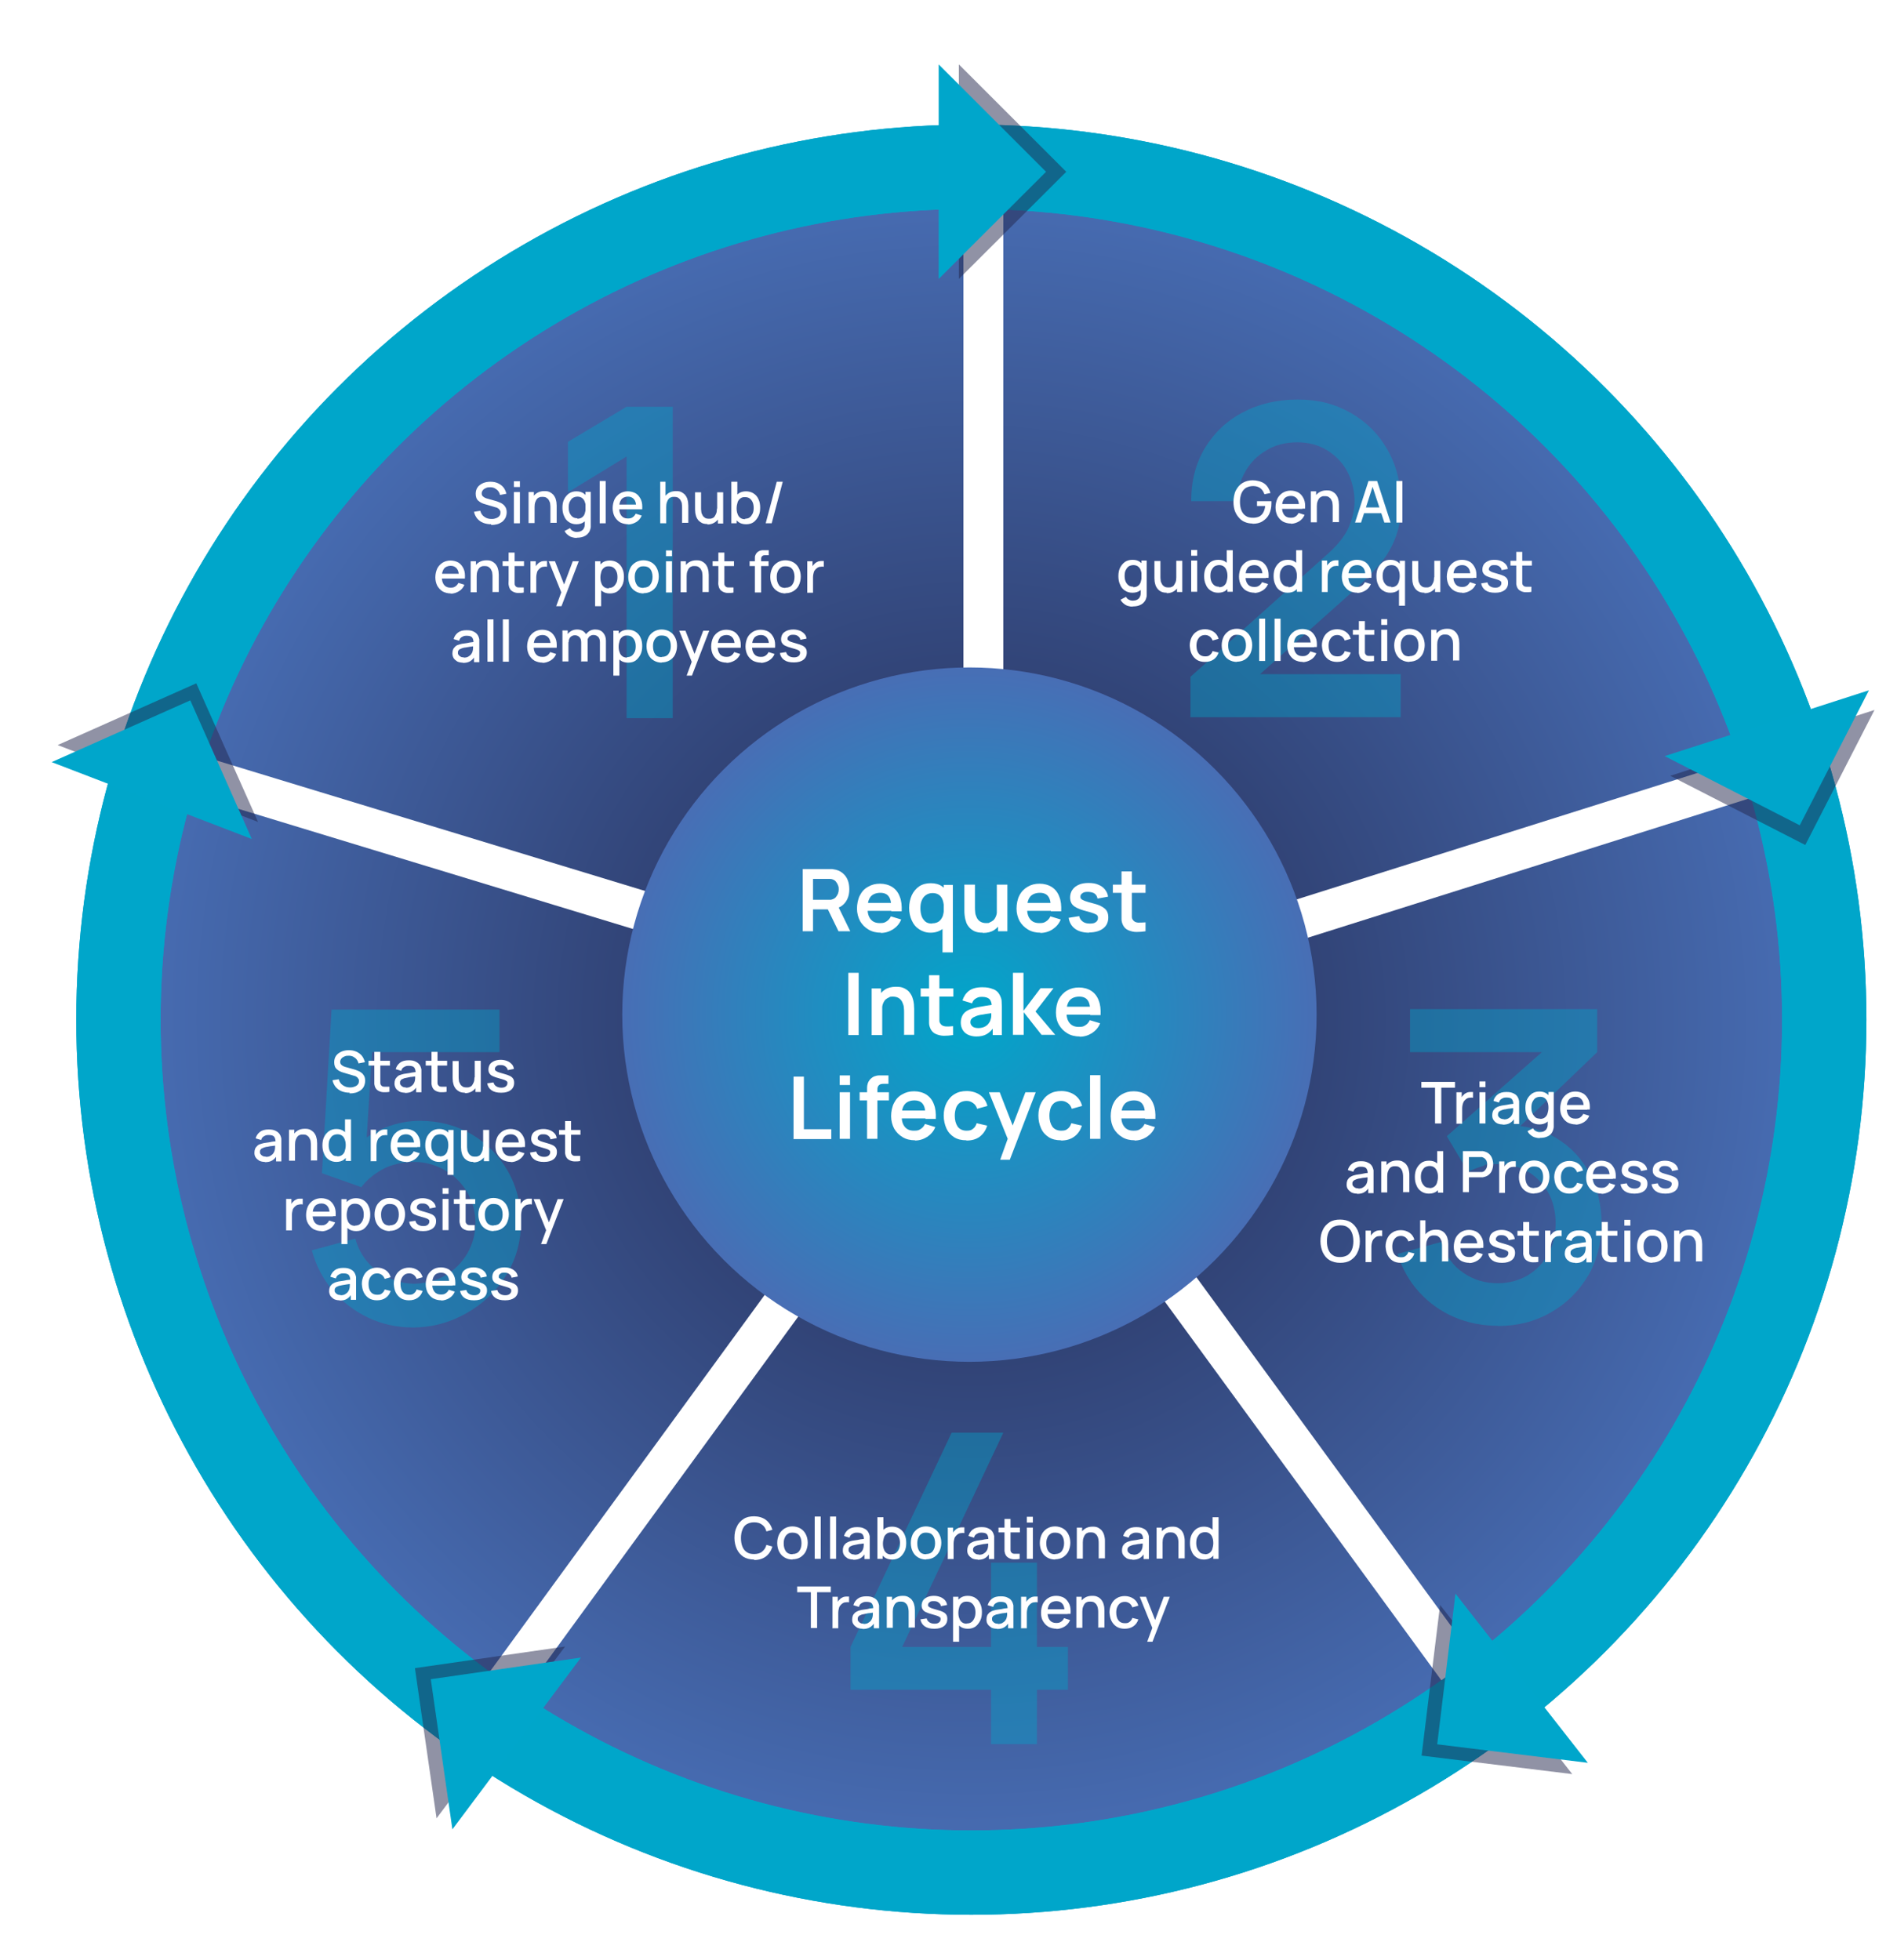 <?xml version="1.0" encoding="UTF-8"?>
<svg xmlns="http://www.w3.org/2000/svg" version="1.1" xmlns:xlink="http://www.w3.org/1999/xlink" viewBox="0 0 785 815.8">
  <defs>
    <style>
      .cls-1 {
        stroke: #fff;
        stroke-width: 16.6px;
      }

      .cls-1, .cls-2, .cls-3 {
        stroke-miterlimit: 10;
      }

      .cls-1, .cls-3 {
        fill: none;
      }

      .cls-4 {
        fill: #fff;
      }

      .cls-5 {
        opacity: .4;
      }

      .cls-2 {
        fill: url(#radial-gradient);
      }

      .cls-2, .cls-3 {
        stroke: #00a6ca;
        stroke-width: 35.1px;
      }

      .cls-6 {
        fill: #22274d;
        opacity: .5;
      }

      .cls-7 {
        fill: #00a6cb;
      }

      .cls-8 {
        fill: #00a6ca;
      }

      .cls-9 {
        fill: url(#radial-gradient-2);
        filter: url(#drop-shadow-1);
      }
    </style>
    <radialGradient id="radial-gradient" cx="404.3" cy="424.4" fx="404.3" fy="424.4" r="355" gradientUnits="userSpaceOnUse">
      <stop offset="0" stop-color="#22274d"/>
      <stop offset="1" stop-color="#486eb5"/>
    </radialGradient>
    <radialGradient id="radial-gradient-2" cx="403.5" cy="422.3" fx="403.5" fy="422.3" r="144.5" gradientUnits="userSpaceOnUse">
      <stop offset="0" stop-color="#00a6ca"/>
      <stop offset="1" stop-color="#486eb5"/>
    </radialGradient>
    <filter id="drop-shadow-1" x="204.9" y="223.6" width="397.2" height="397.4" filterUnits="userSpaceOnUse">
      <feOffset dx="0" dy="0"/>
      <feGaussianBlur result="blur" stdDeviation="18"/>
      <feFlood flood-color="#231f20" flood-opacity=".4"/>
      <feComposite in2="blur" operator="in"/>
      <feComposite in="SourceGraphic"/>
    </filter>
  </defs>
  <!-- Generator: Adobe Illustrator 28.7.1, SVG Export Plug-In . SVG Version: 1.2.0 Build 142)  -->
  <g>
    <g id="Layer_2">
      <g>
        <circle class="cls-2" cx="404.3" cy="424.4" r="355"/>
        <g>
          <line class="cls-1" x1="409.3" y1="69.6" x2="409.3" y2="305.5"/>
          <line class="cls-1" x1="284.9" y1="384.5" x2="60.9" y2="316.3"/>
          <line class="cls-1" x1="535.1" y1="384.5" x2="733.8" y2="321.8"/>
          <line class="cls-1" x1="489.6" y1="534.2" x2="619" y2="711.4"/>
          <line class="cls-1" x1="336.4" y1="528.2" x2="201" y2="713.8"/>
        </g>
        <circle class="cls-9" cx="403.5" cy="422.3" r="144.5"/>
        <g>
          <circle class="cls-3" cx="404.3" cy="424.4" r="355"/>
          <g>
            <polyline class="cls-6" points="399.1 116.1 443.8 71.5 399.1 26.8"/>
            <polyline class="cls-7" points="390.7 116.1 435.4 71.5 390.7 26.8"/>
          </g>
          <g>
            <polyline class="cls-6" points="695.2 322.9 751.4 351.7 780.2 295.5"/>
            <polyline class="cls-7" points="692.9 314.7 749.1 343.5 777.9 287.3"/>
          </g>
          <g>
            <polyline class="cls-6" points="235.2 685.3 172.7 694.3 181.7 756.8"/>
            <polyline class="cls-7" points="241.8 689.9 179.3 698.9 188.3 761.4"/>
          </g>
          <g>
            <polyline class="cls-6" points="107.4 342.1 81.7 284.4 24 310.1"/>
            <polyline class="cls-7" points="104.8 349.2 79.2 291.5 21.5 317.2"/>
          </g>
          <g>
            <polyline class="cls-6" points="599.4 668 591.7 730.7 654.4 738.4"/>
            <polyline class="cls-7" points="605.8 663.3 598.2 726 660.9 733.7"/>
          </g>
        </g>
        <g>
          <path class="cls-4" d="M334.1,387.6v-25.9h10.7c.3,0,.6,0,1,0s.8,0,1.1.1c1.5.2,2.7.7,3.7,1.5,1,.8,1.7,1.7,2.2,2.9s.7,2.5.7,3.9c0,2.1-.5,3.9-1.6,5.4-1.1,1.5-2.7,2.5-4.9,2.8l-1.9.2h-6.7v9.1h-4.3ZM338.4,374.5h6.2c.2,0,.5,0,.8,0,.3,0,.6,0,.8-.1.7-.2,1.3-.5,1.7-1s.7-1,.9-1.5c.2-.6.3-1.1.3-1.7s0-1.1-.3-1.7c-.2-.6-.5-1.1-.9-1.6s-1-.8-1.7-1c-.3,0-.5-.1-.8-.1-.3,0-.6,0-.8,0h-6.2v8.7ZM349,387.6l-5.1-10.5,4.4-1,5.6,11.5h-4.9Z"/>
          <path class="cls-4" d="M366.7,388.2c-2,0-3.7-.4-5.2-1.3-1.5-.9-2.6-2-3.5-3.5-.8-1.5-1.3-3.3-1.3-5.2s.4-4,1.2-5.5c.8-1.6,1.9-2.8,3.4-3.6,1.5-.9,3.1-1.3,5-1.3s3.7.5,5.1,1.4c1.4.9,2.5,2.3,3.1,4,.7,1.7.9,3.7.8,6.1h-4.3v-1.6c0-2.1-.4-3.7-1.1-4.6-.7-1-1.9-1.5-3.5-1.5s-3.1.5-4,1.6c-.9,1.1-1.3,2.7-1.3,4.8s.4,3.5,1.3,4.6c.9,1.1,2.1,1.6,3.8,1.6s2-.2,2.8-.7,1.4-1.2,1.8-2.1l4.3,1.3c-.7,1.8-1.9,3.1-3.4,4.1-1.6,1-3.3,1.5-5.1,1.5ZM360,379.1v-3.3h13.4v3.3h-13.4Z"/>
          <path class="cls-4" d="M387.3,388.2c-1.8,0-3.3-.5-4.7-1.4s-2.4-2.1-3.1-3.7c-.7-1.5-1.1-3.3-1.1-5.2s.4-3.7,1.1-5.3c.7-1.5,1.8-2.8,3.1-3.7,1.4-.9,3-1.3,4.8-1.3s3.4.4,4.7,1.3c1.3.9,2.2,2.1,2.9,3.7s1,3.3,1,5.3-.3,3.7-1,5.2c-.6,1.6-1.6,2.8-2.9,3.7-1.3.9-2.9,1.4-4.8,1.4ZM388,384.3c1.2,0,2.1-.3,2.8-.8.7-.5,1.2-1.3,1.6-2.2.3-1,.5-2.1.5-3.3s-.2-2.4-.5-3.3-.8-1.7-1.5-2.2c-.7-.5-1.6-.8-2.7-.8s-2.1.3-2.9.9c-.8.6-1.3,1.3-1.7,2.3-.4,1-.5,2-.5,3.2s.2,2.3.5,3.2.9,1.7,1.6,2.3,1.7.8,2.8.8ZM392.3,396.3v-14.4h.5v-13.6h3.8v28.1h-4.4Z"/>
          <path class="cls-4" d="M409,388.2c-1.4,0-2.6-.2-3.6-.7-.9-.5-1.7-1.1-2.2-1.8-.6-.7-1-1.5-1.2-2.4-.3-.8-.4-1.6-.5-2.4s-.1-1.4-.1-1.8v-10.9h4.4v9.4c0,.6,0,1.3.1,2,0,.8.3,1.5.6,2.2.3.7.8,1.3,1.4,1.7s1.4.7,2.5.7,1.1,0,1.6-.3c.5-.2,1-.5,1.5-.9.4-.4.8-1,1.1-1.8.3-.8.4-1.7.4-2.9l2.6,1.1c0,1.7-.3,3.2-1,4.5-.6,1.3-1.6,2.4-2.8,3.2s-2.8,1.2-4.6,1.2ZM415.4,387.6v-6h-.5v-13.4h4.4v19.4h-3.8Z"/>
          <path class="cls-4" d="M433.1,388.2c-2,0-3.7-.4-5.2-1.3-1.5-.9-2.6-2-3.5-3.5-.8-1.5-1.3-3.3-1.3-5.2s.4-4,1.2-5.5c.8-1.6,2-2.8,3.4-3.6,1.5-.9,3.1-1.3,5-1.3s3.7.5,5.1,1.4,2.5,2.3,3.1,4c.7,1.7.9,3.7.8,6.1h-4.3v-1.6c0-2.1-.4-3.7-1.1-4.6-.7-1-1.9-1.5-3.5-1.5s-3.1.5-4,1.6c-.9,1.1-1.3,2.7-1.3,4.8s.4,3.5,1.3,4.6,2.1,1.6,3.8,1.6,2-.2,2.8-.7c.8-.5,1.4-1.2,1.8-2.1l4.3,1.3c-.7,1.8-1.9,3.1-3.4,4.1s-3.3,1.5-5.1,1.5ZM426.4,379.1v-3.3h13.4v3.3h-13.4Z"/>
          <path class="cls-4" d="M453.4,388.2c-2.4,0-4.4-.5-5.9-1.6s-2.4-2.6-2.7-4.6l4.4-.7c.2,1,.7,1.7,1.5,2.3.8.6,1.8.8,3,.8s1.9-.2,2.4-.6c.6-.4.9-1,.9-1.7s-.1-.8-.3-1.1c-.2-.3-.7-.5-1.4-.8s-1.8-.6-3.3-1c-1.6-.4-2.9-.9-3.9-1.4-1-.5-1.7-1.1-2.1-1.8s-.6-1.5-.6-2.5.3-2.3,1-3.2c.6-.9,1.5-1.6,2.7-2.1,1.1-.5,2.5-.7,4-.7s2.9.2,4,.7c1.2.5,2.1,1.1,2.8,2,.7.9,1.2,1.9,1.3,3l-4.4.8c-.1-.8-.5-1.5-1.1-2-.6-.5-1.5-.7-2.6-.8-1,0-1.8,0-2.5.5s-.9.9-.9,1.5.1.7.4,1c.3.3.8.5,1.5.8.8.3,1.9.6,3.4,1,1.5.4,2.8.8,3.7,1.4.9.5,1.6,1.1,2,1.8s.6,1.6.6,2.6c0,2-.7,3.5-2.1,4.6-1.4,1.1-3.4,1.7-5.9,1.7Z"/>
          <path class="cls-4" d="M463.2,371.6v-3.4h13.6v3.4h-13.6ZM476.8,387.6c-1.3.2-2.5.3-3.8.3-1.2,0-2.3-.3-3.3-.7s-1.7-1.1-2.2-2c-.4-.8-.7-1.7-.7-2.6,0-.9,0-1.9,0-3v-16.9h4.3v16.6c0,.8,0,1.5,0,2.1,0,.6.1,1.1.4,1.4.4.7,1.1,1.1,2.1,1.2.9,0,2,0,3.2-.1v3.6Z"/>
          <path class="cls-4" d="M353.1,430.8v-25.9h4.3v25.9h-4.3Z"/>
          <path class="cls-4" d="M362.8,430.8v-19.4h3.9v6h.5v13.4h-4.4ZM376.3,430.8v-9.4c0-.6,0-1.3-.1-2,0-.7-.3-1.5-.6-2.2-.3-.7-.8-1.3-1.4-1.7-.6-.4-1.4-.7-2.5-.7s-1.1,0-1.6.3c-.5.2-1,.5-1.5.9-.4.4-.8,1-1.1,1.8-.3.8-.4,1.7-.4,2.9l-2.6-1.1c0-1.7.3-3.2,1-4.5.6-1.3,1.6-2.4,2.8-3.2,1.2-.8,2.8-1.2,4.6-1.2s2.6.2,3.6.7,1.7,1.1,2.2,1.8,1,1.5,1.2,2.4c.3.8.4,1.6.5,2.4,0,.8.1,1.4.1,1.8v10.9h-4.4Z"/>
          <path class="cls-4" d="M383.2,414.8v-3.4h13.6v3.4h-13.6ZM396.7,430.8c-1.3.2-2.5.3-3.8.3-1.2,0-2.3-.3-3.3-.7-1-.4-1.7-1.1-2.2-2-.4-.8-.7-1.7-.7-2.6s0-1.9,0-3v-16.9h4.3v16.6c0,.8,0,1.5,0,2.1,0,.6.1,1.1.4,1.4.4.7,1.1,1.1,2.1,1.2s2,0,3.2-.1v3.6Z"/>
          <path class="cls-4" d="M406.4,431.4c-1.4,0-2.6-.3-3.6-.8-1-.5-1.7-1.2-2.2-2.1-.5-.9-.7-1.9-.7-2.9s.2-1.8.5-2.5c.3-.8.8-1.4,1.4-1.9s1.5-1,2.5-1.3c.8-.3,1.7-.5,2.7-.7,1.1-.2,2.2-.4,3.4-.6,1.2-.2,2.5-.4,3.9-.6l-1.5.9c0-1.3-.3-2.3-.9-3-.6-.6-1.6-1-3.1-1s-1.7.2-2.5.6c-.8.4-1.4,1.1-1.7,2.1l-4-1.2c.5-1.6,1.4-3,2.7-4,1.3-1,3.2-1.5,5.5-1.5s3.2.3,4.6.8,2.3,1.5,2.9,2.8c.3.7.6,1.4.6,2.1,0,.7.1,1.5.1,2.3v11.9h-3.8v-4.2l.6.7c-.9,1.4-1.9,2.4-3.1,3.1-1.2.7-2.6,1-4.4,1ZM407.2,427.9c1,0,1.8-.2,2.5-.5.7-.3,1.3-.8,1.7-1.3.4-.5.7-1,.8-1.4.2-.6.4-1.2.4-1.9,0-.7,0-1.3,0-1.7l1.3.4c-1.3.2-2.4.4-3.4.5-.9.2-1.7.3-2.4.4-.7.1-1.3.3-1.8.5-.5.2-.9.4-1.3.6-.3.2-.6.5-.8.8-.2.3-.3.7-.3,1.1s.1.9.4,1.3.6.7,1.1.9c.5.2,1,.3,1.7.3Z"/>
          <path class="cls-4" d="M421.6,430.8v-25.9h4.4v15.8l7.1-9.4h5.4l-7.5,9.7,8.2,9.7h-5.7l-7.4-9.4v9.4h-4.4Z"/>
          <path class="cls-4" d="M449.5,431.4c-2,0-3.7-.4-5.2-1.3-1.5-.9-2.6-2-3.5-3.5s-1.3-3.3-1.3-5.2.4-4,1.2-5.5,2-2.8,3.4-3.6c1.5-.9,3.1-1.3,5-1.3s3.7.5,5.1,1.4,2.5,2.3,3.1,4c.7,1.7.9,3.7.8,6.1h-4.3v-1.6c0-2.1-.4-3.7-1.1-4.6-.7-1-1.9-1.5-3.5-1.5s-3.1.5-4,1.6c-.9,1.1-1.3,2.7-1.3,4.8s.4,3.5,1.3,4.6,2.1,1.6,3.8,1.6,2-.2,2.8-.7c.8-.5,1.4-1.2,1.8-2.1l4.3,1.3c-.7,1.8-1.9,3.1-3.4,4.1-1.6,1-3.3,1.5-5.1,1.5ZM442.8,422.3v-3.3h13.4v3.3h-13.4Z"/>
          <path class="cls-4" d="M330.3,474v-25.9h4.3v21.9h11.4v4.1h-15.8Z"/>
          <path class="cls-4" d="M349.5,451.6v-4h4.3v4h-4.3ZM349.5,474v-19.4h4.3v19.4h-4.3Z"/>
          <path class="cls-4" d="M357.8,458v-3.4h12.2v3.4h-12.2ZM360.9,474v-19.7c0-.5,0-1,0-1.6,0-.6.1-1.2.3-1.8s.5-1.1.9-1.6c.6-.6,1.1-1,1.8-1.3.6-.2,1.3-.4,1.9-.4.6,0,1.2,0,1.6,0h2.4v3.5h-2.2c-.8,0-1.4.2-1.8.6s-.6,1-.6,1.6v20.7h-4.3Z"/>
          <path class="cls-4" d="M380.9,474.6c-2,0-3.7-.4-5.2-1.3-1.5-.9-2.6-2-3.5-3.5-.8-1.5-1.3-3.3-1.3-5.2s.4-4,1.2-5.5c.8-1.6,1.9-2.8,3.4-3.6,1.5-.9,3.1-1.3,5-1.3s3.7.5,5.1,1.4c1.4.9,2.5,2.3,3.1,4,.7,1.7.9,3.7.8,6.1h-4.3v-1.6c0-2.1-.4-3.7-1.1-4.6-.7-1-1.9-1.5-3.5-1.5s-3.1.5-4,1.6c-.9,1.1-1.3,2.7-1.3,4.8s.4,3.5,1.3,4.6c.9,1.1,2.1,1.6,3.8,1.6s2-.2,2.8-.7c.8-.5,1.4-1.2,1.8-2.1l4.3,1.3c-.7,1.8-1.9,3.1-3.4,4.1-1.6,1-3.3,1.5-5.1,1.5ZM374.2,465.5v-3.3h13.4v3.3h-13.4Z"/>
          <path class="cls-4" d="M402.2,474.6c-2,0-3.7-.4-5.1-1.3s-2.5-2.1-3.2-3.7-1.1-3.3-1.1-5.3c0-2,.4-3.8,1.2-5.3s1.9-2.8,3.3-3.6c1.4-.9,3.1-1.3,5.1-1.3s4.1.6,5.6,1.7c1.5,1.1,2.5,2.6,3,4.5l-4.3,1.2c-.3-1-.9-1.9-1.7-2.4-.8-.6-1.7-.9-2.7-.9s-2.1.3-2.8.8c-.7.5-1.3,1.3-1.6,2.2-.3.9-.5,2-.5,3.2,0,1.8.4,3.3,1.2,4.5.8,1.1,2.1,1.7,3.7,1.7s2.1-.3,2.7-.8c.7-.5,1.2-1.3,1.5-2.3l4.4,1c-.6,2-1.7,3.5-3.1,4.6-1.5,1.1-3.3,1.6-5.5,1.6Z"/>
          <path class="cls-4" d="M416.3,482.7l3.7-10.3v3c0,0-8.4-20.8-8.4-20.8h4.5l6,15.4h-1.2l5.9-15.4h4.3l-10.8,28.1h-4.1Z"/>
          <path class="cls-4" d="M441.6,474.6c-2,0-3.7-.4-5.1-1.3s-2.5-2.1-3.2-3.7-1.1-3.3-1.1-5.3c0-2,.4-3.8,1.2-5.3.8-1.5,1.9-2.8,3.3-3.6,1.4-.9,3.1-1.3,5.1-1.3s4.1.6,5.6,1.7c1.5,1.1,2.5,2.6,3,4.5l-4.3,1.2c-.3-1-.9-1.9-1.7-2.4-.8-.6-1.7-.9-2.7-.9s-2.1.3-2.8.8c-.7.5-1.3,1.3-1.6,2.2-.3.9-.5,2-.5,3.2,0,1.8.4,3.3,1.2,4.5.8,1.1,2.1,1.7,3.7,1.7s2.1-.3,2.7-.8c.7-.5,1.2-1.3,1.5-2.3l4.4,1c-.6,2-1.7,3.5-3.2,4.6-1.5,1.1-3.3,1.6-5.5,1.6Z"/>
          <path class="cls-4" d="M453.7,474v-26.5h4.3v26.5h-4.3Z"/>
          <path class="cls-4" d="M472.3,474.6c-2,0-3.7-.4-5.2-1.3-1.5-.9-2.6-2-3.5-3.5-.8-1.5-1.3-3.3-1.3-5.2s.4-4,1.2-5.5c.8-1.6,2-2.8,3.4-3.6,1.5-.9,3.1-1.3,5-1.3s3.7.5,5.1,1.4c1.4.9,2.5,2.3,3.1,4,.7,1.7.9,3.7.8,6.1h-4.3v-1.6c0-2.1-.4-3.7-1.1-4.6-.7-1-1.9-1.5-3.5-1.5s-3.1.5-4,1.6c-.9,1.1-1.3,2.7-1.3,4.8s.4,3.5,1.3,4.6,2.1,1.6,3.8,1.6,2-.2,2.8-.7c.8-.5,1.4-1.2,1.8-2.1l4.3,1.3c-.7,1.8-1.9,3.1-3.4,4.1-1.6,1-3.3,1.5-5.1,1.5ZM465.6,465.5v-3.3h13.4v3.3h-13.4Z"/>
        </g>
        <g class="cls-5">
          <path class="cls-8" d="M260.8,298.9v-108.9l-24.4,14.9v-21l24.4-14.6h19.2v129.6h-19.2Z"/>
        </g>
        <g class="cls-5">
          <path class="cls-8" d="M495.5,298.4v-16.7c0,0,56.5-50.6,56.5-50.6,4.6-4,7.7-7.9,9.3-11.5,1.6-3.7,2.5-7.3,2.5-11s-1-8.8-3.1-12.5c-2-3.7-4.9-6.6-8.5-8.8-3.6-2.2-7.7-3.2-12.4-3.2s-9.1,1.1-12.8,3.4c-3.8,2.2-6.7,5.2-8.8,9-2.1,3.7-3.1,7.7-3.1,12.1h-19.3c0-8.4,1.9-15.8,5.7-22.1,3.8-6.3,9-11.3,15.7-14.8,6.7-3.6,14.3-5.4,22.9-5.4s15.5,1.8,22,5.5c6.5,3.7,11.6,8.7,15.3,15.2,3.7,6.4,5.6,13.7,5.6,22s-.8,11-2.3,15.1c-1.6,4.1-3.9,8-7,11.5-3.1,3.5-7,7.4-11.7,11.5l-43.6,38.9-2.1-5.4h66.7v17.9h-87.7Z"/>
        </g>
        <g class="cls-5">
          <path class="cls-8" d="M171.8,552.5c-6.7,0-12.9-1.4-18.6-4.1-5.7-2.7-10.6-6.5-14.7-11.3-4.1-4.8-7-10.4-8.7-16.7l18.1-4.9c1,3.8,2.8,7.2,5.3,10,2.5,2.8,5.4,5,8.8,6.5,3.4,1.5,6.8,2.3,10.4,2.3s9-1.1,12.9-3.4c3.9-2.3,6.9-5.3,9.2-9.2,2.2-3.8,3.4-8.1,3.4-12.7s-1.2-9-3.5-12.9c-2.3-3.8-5.4-6.9-9.3-9.1s-8.1-3.4-12.7-3.4-9.8,1.1-13.4,3.2c-3.7,2.1-6.5,4.5-8.6,7.3l-16.4-5.8,4-68.1h69.9v17.7h-60.3l7.7-7.1-3.2,51-3.7-4.8c3.4-3.4,7.5-6,12.2-7.8,4.7-1.8,9.4-2.7,14.1-2.7,8,0,15.2,1.9,21.6,5.6,6.3,3.7,11.3,8.8,15,15.2,3.7,6.4,5.5,13.6,5.5,21.7s-2.1,15.3-6.2,21.9c-4.1,6.6-9.6,11.8-16.5,15.7s-14.3,5.9-22.3,5.9Z"/>
        </g>
        <g class="cls-5">
          <path class="cls-8" d="M623.4,551.8c-6.4,0-12.5-1.2-18.1-3.6-5.6-2.4-10.5-5.9-14.6-10.4-4.1-4.5-7.1-9.8-9-15.9l18.2-5c1.7,5.6,4.8,9.9,9.1,12.8,4.3,3,9.1,4.4,14.4,4.4,4.7,0,8.9-1.2,12.5-3.3,3.6-2.2,6.4-5.1,8.5-8.8,2-3.7,3.1-7.9,3.1-12.7,0-7.2-2.2-13.1-6.7-17.8-4.5-4.7-10.3-7-17.5-7s-4.1.3-6.3.9c-2.1.6-4.1,1.4-6,2.3l-8.8-14.8,45.7-40.4,2,5.4h-63v-17.9h77.9v17.9l-38,36.5-.2-6.1c8.2,0,15.2,1.8,21.2,5.4,6,3.6,10.6,8.6,13.9,14.8,3.3,6.2,4.9,13.2,4.9,20.8s-1.9,15.6-5.8,22c-3.9,6.4-9.1,11.5-15.6,15.1-6.5,3.7-13.8,5.5-21.9,5.5Z"/>
        </g>
        <g class="cls-5">
          <path class="cls-8" d="M412.5,725.9v-22.6h-58.5v-17.8l42.1-89.2h21.5l-42.1,89.2h37v-35.1h19.1v35.1h12.9v17.8h-12.9v22.6h-19.1Z"/>
        </g>
        <g>
          <g>
            <path class="cls-4" d="M204.5,218.2c-1.2,0-2.4-.2-3.4-.6-1-.4-1.8-1-2.5-1.8-.6-.8-1.1-1.7-1.3-2.8l2.6-.4c.3,1.1.8,1.9,1.7,2.5.8.6,1.8.9,2.9.9s1.3-.1,1.9-.3c.6-.2,1.1-.5,1.4-.9.4-.4.5-.9.5-1.5s0-.6-.2-.8c-.1-.2-.3-.5-.4-.6-.2-.2-.4-.3-.7-.5s-.6-.2-.9-.3l-4.4-1.3c-.4-.1-.9-.3-1.3-.5-.4-.2-.9-.5-1.2-.8-.4-.3-.7-.7-.9-1.2-.2-.5-.3-1.1-.3-1.8,0-1.1.3-2,.8-2.7.5-.7,1.3-1.3,2.2-1.7.9-.4,2-.6,3.1-.6,1.2,0,2.2.2,3.1.6s1.7,1,2.3,1.7c.6.7,1,1.7,1.3,2.7l-2.7.5c-.1-.6-.4-1.2-.8-1.7-.4-.5-.9-.8-1.4-1.1-.6-.3-1.2-.4-1.8-.4-.6,0-1.2,0-1.8.3-.5.2-1,.5-1.3.9s-.5.8-.5,1.3.1.9.4,1.2c.3.3.6.5,1,.7.4.2.8.3,1.2.4l3.2.9c.4.1.9.3,1.4.5s1,.4,1.5.8c.5.3.9.8,1.2,1.3s.5,1.3.5,2.1-.2,1.6-.5,2.3c-.4.7-.8,1.2-1.4,1.7-.6.4-1.3.8-2.1,1-.8.2-1.6.3-2.5.3Z"/>
            <path class="cls-4" d="M213.9,202.7v-2.4h2.5v2.4h-2.5ZM213.9,217.8v-13h2.5v13h-2.5Z"/>
            <path class="cls-4" d="M220,217.8v-13h2.2v3.7h.3v9.2h-2.5ZM229.1,217.8v-6.4c0-.5,0-1-.1-1.6,0-.5-.2-1-.5-1.5-.2-.5-.6-.8-1-1.1-.4-.3-1-.4-1.7-.4s-.9,0-1.3.2c-.4.1-.8.4-1,.7-.3.3-.5.8-.7,1.3-.2.5-.3,1.2-.3,2l-1.6-.6c0-1.2.2-2.2.7-3.1.4-.9,1.1-1.6,1.9-2.1.8-.5,1.8-.8,3-.8s1.6.1,2.3.4c.6.3,1.1.7,1.5,1.1.4.5.7,1,.9,1.5.2.6.3,1.1.4,1.6,0,.5.1,1,.1,1.4v7.2h-2.5Z"/>
            <path class="cls-4" d="M239.9,218.2c-1.2,0-2.2-.3-3.1-.9s-1.6-1.4-2-2.5c-.5-1-.7-2.2-.7-3.5s.2-2.5.7-3.5c.5-1,1.2-1.8,2-2.4.9-.6,1.9-.9,3.1-.9s2.3.3,3.1.9c.8.6,1.5,1.4,1.9,2.4.4,1,.6,2.2.6,3.5s-.2,2.5-.6,3.5-1.1,1.9-1.9,2.5c-.8.6-1.9.9-3.1.9ZM240.1,223.9c-.7,0-1.4-.1-2-.3-.7-.2-1.2-.5-1.8-1-.5-.4-1-.9-1.3-1.6l2.3-1.2c.3.6.7,1,1.2,1.2.5.3,1.1.4,1.6.4s1.3-.1,1.8-.4c.5-.3.9-.6,1.1-1.1.3-.5.4-1.1.4-1.9v-3.6h.3v-9.7h2.2v13.3c0,.3,0,.7,0,1s0,.6-.1.9c-.2.9-.5,1.6-1.1,2.2-.5.6-1.2,1-2,1.3-.8.3-1.7.4-2.7.4ZM240.3,215.9c.8,0,1.5-.2,2-.6.5-.4.9-.9,1.1-1.6.2-.7.4-1.5.4-2.4s-.1-1.7-.4-2.4c-.2-.7-.6-1.2-1.1-1.6-.5-.4-1.2-.6-1.9-.6s-1.5.2-2.1.6c-.5.4-.9,1-1.2,1.6-.3.7-.4,1.5-.4,2.3s.1,1.6.4,2.3c.3.7.7,1.2,1.2,1.6s1.2.6,2,.6Z"/>
            <path class="cls-4" d="M249.6,217.8v-17.6h2.5v17.6h-2.5Z"/>
            <path class="cls-4" d="M261.5,218.2c-1.3,0-2.4-.3-3.4-.8-1-.6-1.7-1.4-2.3-2.4-.5-1-.8-2.2-.8-3.5s.3-2.6.8-3.7c.5-1,1.3-1.8,2.2-2.4,1-.6,2.1-.9,3.3-.9s2.4.3,3.4.9c.9.6,1.6,1.5,2.1,2.6.5,1.1.6,2.5.5,4h-2.5v-.9c0-1.5-.3-2.6-.9-3.3s-1.4-1.1-2.5-1.1-2.2.4-2.8,1.2c-.6.8-.9,1.9-.9,3.4s.3,2.5.9,3.3c.6.8,1.5,1.2,2.7,1.2s1.5-.2,2-.5c.6-.4,1-.9,1.3-1.5l2.5.8c-.5,1.2-1.3,2.1-2.3,2.7-1,.6-2.2,1-3.4,1ZM256.9,212v-2h9.3v2h-9.3Z"/>
            <path class="cls-4" d="M274.8,217.8v-17.3h2.2v9.3h.3v8h-2.5ZM283.9,217.8v-6.4c0-.5,0-1-.1-1.6,0-.5-.2-1-.5-1.5-.2-.5-.6-.8-1-1.1-.4-.3-1-.4-1.7-.4s-.9,0-1.3.2c-.4.1-.8.4-1,.7-.3.3-.5.8-.7,1.3-.2.5-.3,1.2-.3,2l-1.6-.6c0-1.2.2-2.2.7-3.1.4-.9,1.1-1.6,1.9-2.1.8-.5,1.8-.8,3-.8s1.6.1,2.3.4c.6.3,1.1.7,1.5,1.1.4.5.7,1,.9,1.5.2.6.3,1.1.4,1.6,0,.5.1,1,.1,1.4v7.2h-2.5Z"/>
            <path class="cls-4" d="M294.5,218.1c-.9,0-1.6-.1-2.3-.4-.6-.3-1.1-.7-1.5-1.1-.4-.5-.7-1-.9-1.5-.2-.6-.3-1.1-.4-1.6,0-.5-.1-1-.1-1.4v-7.2h2.5v6.4c0,.5,0,1,.1,1.6,0,.5.2,1,.5,1.5.2.5.6.8,1,1.1.4.3,1,.4,1.7.4s.9,0,1.3-.2c.4-.1.8-.4,1-.7s.5-.8.7-1.3c.2-.5.3-1.2.3-2l1.6.6c0,1.2-.2,2.2-.7,3.1-.4.9-1.1,1.6-1.9,2.1-.8.5-1.8.8-3,.8ZM298.8,217.8v-3.7h-.3v-9.2h2.5v13h-2.2Z"/>
            <path class="cls-4" d="M304.4,217.8v-17.3h2.5v8h-.3v9.3h-2.2ZM310.5,218.2c-1.2,0-2.3-.3-3.1-.9s-1.5-1.4-1.9-2.5c-.4-1-.6-2.2-.6-3.5s.2-2.5.6-3.5c.4-1,1.1-1.8,1.9-2.4.8-.6,1.9-.9,3.1-.9s2.3.3,3.2.9c.9.6,1.6,1.4,2,2.4.5,1,.7,2.2.7,3.5s-.2,2.5-.7,3.5c-.5,1-1.2,1.9-2,2.5s-1.9.9-3.1.9ZM310.1,215.9c.8,0,1.5-.2,2-.6s.9-1,1.2-1.6c.3-.7.4-1.5.4-2.3s-.1-1.6-.4-2.3c-.3-.7-.7-1.2-1.2-1.6-.5-.4-1.2-.6-2.1-.6s-1.4.2-1.9.6c-.5.4-.9.9-1.1,1.6-.2.7-.4,1.5-.4,2.4s.1,1.7.4,2.4c.2.7.6,1.2,1.1,1.6.5.4,1.2.6,2,.6Z"/>
            <path class="cls-4" d="M323.3,200.5h2.5l-4.6,17.3h-2.5l4.6-17.3Z"/>
            <path class="cls-4" d="M187.7,247c-1.3,0-2.4-.3-3.4-.8-1-.6-1.7-1.4-2.3-2.4-.5-1-.8-2.2-.8-3.5s.3-2.6.8-3.7c.5-1,1.3-1.8,2.2-2.4,1-.6,2.1-.9,3.3-.9s2.4.3,3.4.9c.9.6,1.6,1.5,2.1,2.6.5,1.1.6,2.5.5,4h-2.5v-.9c0-1.5-.3-2.6-.9-3.3s-1.4-1.1-2.5-1.1-2.2.4-2.8,1.2c-.6.8-.9,1.9-.9,3.4s.3,2.5.9,3.3c.6.8,1.5,1.2,2.7,1.2s1.5-.2,2-.5c.6-.4,1-.9,1.3-1.5l2.5.8c-.5,1.2-1.3,2.1-2.3,2.7-1,.6-2.2,1-3.4,1ZM183.1,240.8v-2h9.3v2h-9.3Z"/>
            <path class="cls-4" d="M195.9,246.6v-13h2.2v3.7h.3v9.2h-2.5ZM205,246.6v-6.4c0-.5,0-1-.1-1.6,0-.5-.2-1-.5-1.5-.2-.5-.6-.8-1-1.1-.4-.3-1-.4-1.7-.4s-.9,0-1.3.2c-.4.1-.8.4-1,.7-.3.3-.5.8-.7,1.3-.2.5-.3,1.2-.3,2l-1.6-.6c0-1.2.2-2.2.7-3.1.4-.9,1.1-1.6,1.9-2.1.8-.5,1.8-.8,3-.8s1.6.1,2.3.4c.6.3,1.1.7,1.5,1.1.4.5.7,1,.9,1.5.2.6.3,1.1.4,1.6,0,.5.1,1,.1,1.4v7.2h-2.5Z"/>
            <path class="cls-4" d="M209.2,235.6v-2h8.9v2h-8.9ZM218.1,246.6c-.8.2-1.6.2-2.4.2-.8,0-1.5-.2-2.1-.5-.6-.3-1.1-.7-1.4-1.3-.3-.5-.4-1.1-.5-1.6s0-1.2,0-1.9v-11.5h2.5v11.3c0,.5,0,1,0,1.4,0,.4,0,.7.2,1,.3.5.7.8,1.4.8s1.4,0,2.2,0v2.1Z"/>
            <path class="cls-4" d="M220.8,246.6v-13h2.2v3.1l-.3-.4c.2-.4.4-.8.6-1.1.3-.3.6-.6.9-.9.3-.2.7-.4,1.1-.6.4-.1.8-.2,1.2-.2.4,0,.8,0,1.2,0v2.4c-.4-.1-.9-.1-1.4,0-.5,0-1,.2-1.4.5-.4.3-.7.6-1,1s-.4.8-.5,1.3c-.1.5-.2.9-.2,1.5v6.5h-2.5Z"/>
            <path class="cls-4" d="M231.5,252.3l2.5-6.8v2s-5.6-13.9-5.6-13.9h2.6l4.2,10.7h-.8l4-10.7h2.5l-7.2,18.7h-2.4Z"/>
            <path class="cls-4" d="M247.7,252.3v-18.7h2.2v9.3h.3v9.4h-2.5ZM253.8,247c-1.2,0-2.3-.3-3.1-.9s-1.5-1.4-1.9-2.5c-.4-1-.6-2.2-.6-3.5s.2-2.5.6-3.5c.4-1,1.1-1.8,1.9-2.4.8-.6,1.9-.9,3.1-.9s2.3.3,3.2.9c.9.6,1.6,1.4,2,2.4.5,1,.7,2.2.7,3.5s-.2,2.5-.7,3.5c-.5,1-1.2,1.9-2,2.5s-1.9.9-3.1.9ZM253.4,244.7c.8,0,1.5-.2,2-.6s.9-1,1.2-1.6c.3-.7.4-1.5.4-2.3s-.1-1.6-.4-2.3c-.3-.7-.7-1.2-1.2-1.6-.5-.4-1.2-.6-2.1-.6s-1.4.2-1.9.6c-.5.4-.9.9-1.1,1.6-.2.7-.4,1.5-.4,2.4s.1,1.7.4,2.4c.2.7.6,1.2,1.1,1.6.5.4,1.2.6,2,.6Z"/>
            <path class="cls-4" d="M267.9,247c-1.3,0-2.4-.3-3.4-.9-1-.6-1.7-1.4-2.2-2.4-.5-1-.8-2.2-.8-3.6s.3-2.5.8-3.6,1.3-1.8,2.2-2.4c1-.6,2.1-.9,3.3-.9s2.4.3,3.4.9c1,.6,1.7,1.4,2.2,2.4.5,1,.8,2.2.8,3.5s-.3,2.5-.8,3.6-1.3,1.8-2.2,2.4c-1,.6-2.1.9-3.4.9ZM267.9,244.6c1.2,0,2.2-.4,2.8-1.3.6-.8.9-1.9.9-3.2s-.3-2.4-.9-3.2c-.6-.8-1.5-1.2-2.8-1.2s-1.5.2-2.1.6c-.5.4-.9.9-1.2,1.6s-.4,1.4-.4,2.3c0,1.4.3,2.4.9,3.3s1.5,1.2,2.7,1.2Z"/>
            <path class="cls-4" d="M277.2,231.5v-2.4h2.5v2.4h-2.5ZM277.2,246.6v-13h2.5v13h-2.5Z"/>
            <path class="cls-4" d="M283.3,246.6v-13h2.2v3.7h.3v9.2h-2.5ZM292.4,246.6v-6.4c0-.5,0-1-.1-1.6,0-.5-.2-1-.5-1.5-.2-.5-.6-.8-1-1.1-.4-.3-1-.4-1.7-.4s-.9,0-1.3.2c-.4.1-.8.4-1,.7-.3.3-.5.8-.7,1.3-.2.5-.3,1.2-.3,2l-1.6-.6c0-1.2.2-2.2.7-3.1.4-.9,1.1-1.6,1.9-2.1.8-.5,1.8-.8,3-.8s1.6.1,2.3.4c.6.3,1.1.7,1.5,1.1.4.5.7,1,.9,1.5.2.6.3,1.1.4,1.6,0,.5.1,1,.1,1.4v7.2h-2.5Z"/>
            <path class="cls-4" d="M296.6,235.6v-2h8.9v2h-8.9ZM305.4,246.6c-.8.2-1.6.2-2.4.2-.8,0-1.5-.2-2.1-.5-.6-.3-1.1-.7-1.4-1.3-.3-.5-.4-1.1-.5-1.6s0-1.2,0-1.9v-11.5h2.5v11.3c0,.5,0,1,0,1.4,0,.4,0,.7.2,1,.3.5.7.8,1.4.8s1.4,0,2.2,0v2.1Z"/>
            <path class="cls-4" d="M312,235.6v-2h7.9v2h-7.9ZM314.2,246.6v-13.4c0-.3,0-.7,0-1,0-.4,0-.7.2-1.1.1-.4.3-.7.6-1,.3-.4.7-.6,1.1-.8s.8-.2,1.2-.3c.4,0,.7,0,1.1,0h1.6v2.1h-1.5c-.6,0-1,.1-1.3.4-.3.3-.4.7-.4,1.2v13.9h-2.5Z"/>
            <path class="cls-4" d="M327,247c-1.3,0-2.4-.3-3.4-.9-1-.6-1.7-1.4-2.2-2.4-.5-1-.8-2.2-.8-3.6s.3-2.5.8-3.6,1.3-1.8,2.2-2.4c1-.6,2.1-.9,3.3-.9s2.4.3,3.4.9c1,.6,1.7,1.4,2.2,2.4.5,1,.8,2.2.8,3.5s-.3,2.5-.8,3.6-1.3,1.8-2.2,2.4c-1,.6-2.1.9-3.4.9ZM327,244.6c1.2,0,2.2-.4,2.8-1.3.6-.8.9-1.9.9-3.2s-.3-2.4-.9-3.2c-.6-.8-1.5-1.2-2.8-1.2s-1.5.2-2.1.6c-.5.4-.9.9-1.2,1.6s-.4,1.4-.4,2.3c0,1.4.3,2.4.9,3.3s1.5,1.2,2.7,1.2Z"/>
            <path class="cls-4" d="M336,246.6v-13h2.2v3.1l-.3-.4c.2-.4.4-.8.6-1.1.3-.3.6-.6.9-.9.3-.2.7-.4,1.1-.6.4-.1.8-.2,1.2-.2.4,0,.8,0,1.2,0v2.4c-.4-.1-.9-.1-1.4,0-.5,0-1,.2-1.4.5-.4.3-.7.6-1,1s-.4.8-.5,1.3c-.1.5-.2.9-.2,1.5v6.5h-2.5Z"/>
            <path class="cls-4" d="M192.7,275.8c-1,0-1.8-.2-2.4-.5-.6-.4-1.1-.8-1.5-1.4-.3-.6-.5-1.2-.5-1.9s.1-1.2.3-1.7c.2-.5.6-.9,1-1.3s1-.6,1.7-.8c.6-.2,1.2-.3,2-.4s1.5-.2,2.3-.4c.8-.1,1.6-.2,2.4-.3l-.9.5c0-1-.2-1.8-.6-2.3-.4-.5-1.2-.7-2.3-.7s-1.3.2-1.9.5c-.6.3-1,.8-1.2,1.6l-2.3-.7c.3-1.1.9-2,1.8-2.7.9-.7,2.1-1,3.6-1s2.2.2,3,.6,1.5,1,1.9,1.9c.2.4.3.9.4,1.3,0,.5,0,1,0,1.5v8h-2.2v-3l.4.4c-.5,1-1.2,1.7-2,2.2-.8.5-1.8.7-3.1.7ZM193.1,273.7c.7,0,1.3-.1,1.8-.4.5-.3.9-.6,1.2-1,.3-.4.5-.8.6-1.2.1-.4.2-.8.2-1.3,0-.5,0-.9,0-1.2l.8.3c-.8.1-1.5.2-2.2.3s-1.2.2-1.8.3c-.5,0-1,.2-1.4.3-.3.1-.6.3-.9.4s-.5.4-.6.6c-.2.2-.2.5-.2.9s0,.6.3.9c.2.3.4.5.8.7.3.2.8.3,1.3.3Z"/>
            <path class="cls-4" d="M202.9,275.4v-17.6h2.5v17.6h-2.5Z"/>
            <path class="cls-4" d="M209.3,275.4v-17.6h2.5v17.6h-2.5Z"/>
            <path class="cls-4" d="M225.9,275.8c-1.3,0-2.4-.3-3.4-.8-1-.6-1.7-1.4-2.3-2.4-.5-1-.8-2.2-.8-3.5s.3-2.6.8-3.7c.5-1,1.3-1.8,2.2-2.4,1-.6,2.1-.9,3.3-.9s2.4.3,3.4.9c.9.6,1.6,1.5,2.1,2.6.5,1.1.6,2.5.5,4h-2.5v-.9c0-1.5-.3-2.6-.9-3.3s-1.4-1.1-2.5-1.1-2.2.4-2.8,1.2c-.6.8-.9,1.9-.9,3.4s.3,2.5.9,3.3c.6.8,1.5,1.2,2.7,1.2s1.5-.2,2-.5c.6-.4,1-.9,1.3-1.5l2.5.8c-.5,1.2-1.3,2.1-2.3,2.7-1,.6-2.2,1-3.4,1ZM221.3,269.6v-2h9.3v2h-9.3Z"/>
            <path class="cls-4" d="M234.1,275.4v-13h2.2v3.7h.3v9.2h-2.5ZM241.9,275.4v-8c0-.9-.2-1.7-.7-2.2-.5-.5-1.1-.8-1.9-.8s-1.4.3-1.9.8c-.5.5-.7,1.3-.7,2.1l-1.2-.8c0-.8.2-1.6.6-2.3.4-.7,1-1.2,1.7-1.6.7-.4,1.5-.6,2.4-.6s1.7.2,2.4.6c.6.4,1.1.9,1.5,1.6.3.7.5,1.5.5,2.4v8.7h-2.5ZM249.7,275.4v-8.1c0-.9-.2-1.7-.7-2.2-.5-.5-1.1-.8-1.9-.8s-.9.1-1.3.3c-.4.2-.7.5-1,1-.2.4-.4,1-.4,1.6l-1.2-.6c0-.9.2-1.7.6-2.4s1-1.2,1.6-1.6c.7-.4,1.5-.6,2.3-.6,1.4,0,2.5.4,3.3,1.3s1.2,2,1.2,3.3v8.7h-2.5Z"/>
            <path class="cls-4" d="M255.3,281.2v-18.7h2.2v9.3h.3v9.4h-2.5ZM261.4,275.8c-1.2,0-2.3-.3-3.1-.9s-1.5-1.4-1.9-2.5c-.4-1-.6-2.2-.6-3.5s.2-2.5.6-3.5c.4-1,1.1-1.8,1.9-2.4.8-.6,1.9-.9,3.1-.9s2.3.3,3.2.9c.9.6,1.6,1.4,2,2.4.5,1,.7,2.2.7,3.5s-.2,2.5-.7,3.5c-.5,1-1.2,1.9-2,2.5s-1.9.9-3.1.9ZM261,273.5c.8,0,1.5-.2,2-.6s.9-1,1.2-1.6c.3-.7.4-1.5.4-2.3s-.1-1.6-.4-2.3c-.3-.7-.7-1.2-1.2-1.6-.5-.4-1.2-.6-2.1-.6s-1.4.2-1.9.6c-.5.4-.9.9-1.1,1.6-.2.7-.4,1.5-.4,2.4s.1,1.7.4,2.4c.2.7.6,1.2,1.1,1.6.5.4,1.2.6,2,.6Z"/>
            <path class="cls-4" d="M275.5,275.8c-1.3,0-2.4-.3-3.4-.9-1-.6-1.7-1.4-2.2-2.4-.5-1-.8-2.2-.8-3.6s.3-2.5.8-3.6,1.3-1.8,2.2-2.4c1-.6,2.1-.9,3.3-.9s2.4.3,3.4.9c1,.6,1.7,1.4,2.2,2.4.5,1,.8,2.2.8,3.5s-.3,2.5-.8,3.6-1.3,1.8-2.2,2.4c-1,.6-2.1.9-3.4.9ZM275.5,273.4c1.2,0,2.2-.4,2.8-1.3.6-.8.9-1.9.9-3.2s-.3-2.4-.9-3.2c-.6-.8-1.5-1.2-2.8-1.2s-1.5.2-2.1.6c-.5.4-.9.9-1.2,1.6s-.4,1.4-.4,2.3c0,1.4.3,2.4.9,3.3s1.5,1.2,2.7,1.2Z"/>
            <path class="cls-4" d="M285.8,281.2l2.5-6.8v2s-5.6-13.9-5.6-13.9h2.6l4.2,10.7h-.8l4-10.7h2.5l-7.2,18.7h-2.4Z"/>
            <path class="cls-4" d="M302.5,275.8c-1.3,0-2.4-.3-3.4-.8-1-.6-1.7-1.4-2.3-2.4-.5-1-.8-2.2-.8-3.5s.3-2.6.8-3.7c.5-1,1.3-1.8,2.2-2.4,1-.6,2.1-.9,3.3-.9s2.4.3,3.4.9c.9.6,1.6,1.5,2.1,2.6.5,1.1.6,2.5.5,4h-2.5v-.9c0-1.5-.3-2.6-.9-3.3s-1.4-1.1-2.5-1.1-2.2.4-2.8,1.2c-.6.8-.9,1.9-.9,3.4s.3,2.5.9,3.3c.6.8,1.5,1.2,2.7,1.2s1.5-.2,2-.5c.6-.4,1-.9,1.3-1.5l2.5.8c-.5,1.2-1.3,2.1-2.3,2.7-1,.6-2.2,1-3.4,1ZM297.8,269.6v-2h9.3v2h-9.3Z"/>
            <path class="cls-4" d="M316.8,275.8c-1.3,0-2.4-.3-3.4-.8-1-.6-1.7-1.4-2.3-2.4-.5-1-.8-2.2-.8-3.5s.3-2.6.8-3.7c.5-1,1.3-1.8,2.2-2.4,1-.6,2.1-.9,3.3-.9s2.4.3,3.4.9c.9.6,1.6,1.5,2.1,2.6.5,1.1.6,2.5.5,4h-2.5v-.9c0-1.5-.3-2.6-.9-3.3s-1.4-1.1-2.5-1.1-2.2.4-2.8,1.2c-.6.8-.9,1.9-.9,3.4s.3,2.5.9,3.3c.6.8,1.5,1.2,2.7,1.2s1.5-.2,2-.5c.6-.4,1-.9,1.3-1.5l2.5.8c-.5,1.2-1.3,2.1-2.3,2.7-1,.6-2.2,1-3.4,1ZM312.2,269.6v-2h9.3v2h-9.3Z"/>
            <path class="cls-4" d="M330.3,275.7c-1.6,0-2.9-.3-3.9-1-1-.7-1.6-1.7-1.8-2.9l2.6-.4c.2.7.5,1.2,1.1,1.6.6.4,1.3.6,2.2.6s1.4-.2,1.8-.5.7-.8.7-1.3,0-.6-.2-.8c-.2-.2-.5-.4-1-.6-.5-.2-1.3-.4-2.3-.7-1.1-.3-2-.6-2.6-.9-.7-.3-1.1-.7-1.4-1.2-.3-.4-.4-1-.4-1.6s.2-1.5.6-2.1,1-1,1.8-1.4c.8-.3,1.6-.5,2.7-.5s1.9.2,2.7.5,1.4.8,1.9,1.3.8,1.2.9,2l-2.6.5c0-.6-.4-1.1-.9-1.5s-1.1-.6-1.9-.6c-.8,0-1.4,0-1.8.4-.5.3-.7.7-.7,1.2s0,.5.3.7c.2.2.5.4,1,.6s1.3.4,2.3.7c1.1.3,2,.6,2.6.9.6.3,1.1.7,1.4,1.2.3.5.4,1,.4,1.7,0,1.3-.5,2.3-1.4,3-.9.7-2.2,1.1-3.9,1.1Z"/>
          </g>
          <g>
            <path class="cls-4" d="M521.4,217.9c-1.2,0-2.2-.2-3.2-.6-1-.4-1.8-1-2.5-1.8-.7-.8-1.3-1.7-1.7-2.8-.4-1.1-.6-2.4-.6-3.8s.3-3.5,1-4.8c.7-1.3,1.6-2.4,2.8-3.1s2.6-1.1,4.2-1.1,3.7.5,4.9,1.4c1.2.9,2,2.2,2.5,3.9l-2.5.5c-.4-1-.9-1.9-1.7-2.5s-1.8-.9-3-.9c-1.2,0-2.2.3-3.1.8-.8.6-1.4,1.3-1.8,2.3-.4,1-.6,2.2-.6,3.5,0,1.3.2,2.5.6,3.5.4,1,1,1.8,1.8,2.3.8.6,1.8.8,3.1.8,1,0,1.8-.2,2.5-.5.7-.4,1.3-.9,1.7-1.7.4-.7.7-1.6.8-2.7h-3.4v-2h6c0,.1,0,.3,0,.6,0,.2,0,.4,0,.4,0,1.6-.3,3-.9,4.3-.6,1.3-1.5,2.2-2.7,3s-2.6,1.1-4.3,1.1Z"/>
            <path class="cls-4" d="M537.4,217.9c-1.3,0-2.4-.3-3.4-.8-1-.6-1.7-1.4-2.3-2.4-.5-1-.8-2.2-.8-3.5s.3-2.6.8-3.7c.5-1,1.3-1.8,2.2-2.4,1-.6,2.1-.9,3.3-.9s2.4.3,3.4.9c.9.6,1.6,1.5,2.1,2.6s.6,2.5.5,4h-2.5v-.9c0-1.5-.3-2.6-.9-3.3-.6-.7-1.4-1.1-2.5-1.1s-2.2.4-2.8,1.2c-.6.8-.9,1.9-.9,3.4s.3,2.5.9,3.3c.6.8,1.5,1.2,2.7,1.2s1.5-.2,2-.5,1-.9,1.3-1.5l2.5.8c-.5,1.2-1.3,2.1-2.3,2.7-1,.6-2.2,1-3.4,1ZM532.8,211.8v-2h9.3v2h-9.3Z"/>
            <path class="cls-4" d="M545.6,217.5v-13h2.2v3.7h.3v9.2h-2.5ZM554.7,217.5v-6.4c0-.5,0-1-.1-1.6,0-.5-.2-1-.5-1.5-.2-.5-.6-.8-1-1.1-.4-.3-1-.4-1.7-.4s-.9,0-1.3.2-.8.4-1,.7c-.3.3-.5.8-.7,1.3-.2.5-.3,1.2-.3,2l-1.6-.6c0-1.2.2-2.2.7-3.1.4-.9,1.1-1.6,1.9-2.1.8-.5,1.8-.8,3-.8s1.6.1,2.3.4c.6.3,1.1.7,1.5,1.1.4.5.7,1,.9,1.5.2.6.3,1.1.4,1.6,0,.5.1,1,.1,1.4v7.2h-2.5Z"/>
            <path class="cls-4" d="M564,217.5l5.6-17.3h3.6l5.6,17.3h-2.6l-5.2-15.8h.6l-5.1,15.8h-2.6ZM566.9,213.6v-2.4h9v2.4h-9Z"/>
            <path class="cls-4" d="M581.2,217.5v-17.3h2.5v17.3h-2.5Z"/>
            <path class="cls-4" d="M471.3,246.7c-1.2,0-2.2-.3-3.1-.9s-1.6-1.4-2-2.5c-.5-1-.7-2.2-.7-3.5s.2-2.5.7-3.5c.5-1,1.2-1.8,2-2.4.9-.6,1.9-.9,3.2-.9s2.3.3,3.1.9c.8.6,1.5,1.4,1.9,2.4.4,1,.6,2.2.6,3.5s-.2,2.5-.6,3.5c-.4,1-1.1,1.9-1.9,2.5-.8.6-1.9.9-3.1.9ZM471.5,252.5c-.7,0-1.4-.1-2-.3-.7-.2-1.2-.5-1.8-1-.5-.4-1-.9-1.3-1.6l2.3-1.2c.3.6.7,1,1.2,1.2.5.3,1.1.4,1.6.4s1.3-.1,1.8-.4c.5-.3.9-.6,1.1-1.1.3-.5.4-1.1.4-1.9v-3.6h.3v-9.7h2.2v13.3c0,.3,0,.7,0,1,0,.3,0,.6-.1.9-.2.9-.5,1.6-1.1,2.2-.5.6-1.2,1-2,1.3-.8.3-1.7.4-2.7.4ZM471.7,244.4c.8,0,1.5-.2,2-.6.5-.4.9-.9,1.1-1.6.2-.7.4-1.5.4-2.4s-.1-1.7-.4-2.4c-.2-.7-.6-1.2-1.1-1.6-.5-.4-1.2-.6-1.9-.6s-1.5.2-2.1.6c-.5.4-.9,1-1.2,1.6s-.4,1.5-.4,2.3.1,1.6.4,2.3.7,1.2,1.2,1.6c.5.4,1.2.6,2,.6Z"/>
            <path class="cls-4" d="M485.7,246.7c-.9,0-1.6-.1-2.3-.4s-1.1-.7-1.5-1.1c-.4-.5-.7-1-.9-1.5-.2-.6-.3-1.1-.4-1.6,0-.5-.1-1-.1-1.4v-7.2h2.5v6.4c0,.5,0,1,.1,1.6,0,.5.2,1,.5,1.5.2.5.6.8,1,1.1.4.3,1,.4,1.7.4s.9,0,1.3-.2c.4-.1.8-.4,1-.7s.5-.8.7-1.3c.2-.5.3-1.2.3-2l1.6.6c0,1.2-.2,2.2-.7,3.1-.4.9-1.1,1.6-1.9,2.1-.8.5-1.8.8-3,.8ZM489.9,246.3v-3.7h-.3v-9.2h2.5v13h-2.2Z"/>
            <path class="cls-4" d="M495.8,231.3v-2.4h2.5v2.4h-2.5ZM495.8,246.3v-13h2.5v13h-2.5Z"/>
            <path class="cls-4" d="M507,246.7c-1.2,0-2.2-.3-3.1-.9s-1.6-1.4-2-2.5c-.5-1-.7-2.2-.7-3.5s.2-2.5.7-3.5c.5-1,1.2-1.8,2-2.4.9-.6,1.9-.9,3.2-.9s2.3.3,3.1.9c.8.6,1.5,1.4,1.9,2.4.4,1,.6,2.2.6,3.5s-.2,2.5-.6,3.5c-.4,1-1.1,1.9-1.9,2.5-.8.6-1.9.9-3.1.9ZM507.4,244.4c.8,0,1.5-.2,2-.6.5-.4.9-.9,1.1-1.6.2-.7.4-1.5.4-2.4s-.1-1.7-.4-2.4c-.2-.7-.6-1.2-1.1-1.6-.5-.4-1.2-.6-1.9-.6s-1.5.2-2.1.6c-.5.4-.9,1-1.2,1.6s-.4,1.5-.4,2.3.1,1.6.4,2.3.7,1.2,1.2,1.6c.5.4,1.2.6,2,.6ZM510.9,246.3v-9.3h-.3v-8h2.5v17.3h-2.2Z"/>
            <path class="cls-4" d="M522.2,246.7c-1.3,0-2.4-.3-3.4-.8s-1.7-1.4-2.3-2.4c-.5-1-.8-2.2-.8-3.5s.3-2.6.8-3.7c.5-1,1.3-1.8,2.2-2.4,1-.6,2.1-.9,3.3-.9s2.4.3,3.4.9c.9.6,1.6,1.5,2.1,2.6.5,1.1.6,2.5.5,4h-2.5v-.9c0-1.5-.3-2.6-.9-3.3-.6-.7-1.4-1.1-2.5-1.1s-2.2.4-2.8,1.2-.9,1.9-.9,3.4.3,2.5.9,3.3c.6.8,1.5,1.2,2.7,1.2s1.5-.2,2-.5c.6-.4,1-.9,1.3-1.5l2.5.8c-.5,1.2-1.3,2.1-2.3,2.7-1,.6-2.2,1-3.4,1ZM517.6,240.6v-2h9.3v2h-9.3Z"/>
            <path class="cls-4" d="M535.9,246.7c-1.2,0-2.2-.3-3.1-.9s-1.6-1.4-2-2.5c-.5-1-.7-2.2-.7-3.5s.2-2.5.7-3.5c.5-1,1.2-1.8,2-2.4.9-.6,1.9-.9,3.2-.9s2.3.3,3.1.9c.8.6,1.5,1.4,1.9,2.4.4,1,.6,2.2.6,3.5s-.2,2.5-.6,3.5c-.4,1-1.1,1.9-1.9,2.5-.8.6-1.9.9-3.1.9ZM536.3,244.4c.8,0,1.5-.2,2-.6.5-.4.9-.9,1.1-1.6.2-.7.4-1.5.4-2.4s-.1-1.7-.4-2.4c-.2-.7-.6-1.2-1.1-1.6-.5-.4-1.2-.6-1.9-.6s-1.5.2-2.1.6c-.5.4-.9,1-1.2,1.6s-.4,1.5-.4,2.3.1,1.6.4,2.3.7,1.2,1.2,1.6c.5.4,1.2.6,2,.6ZM539.8,246.3v-9.3h-.3v-8h2.5v17.3h-2.2Z"/>
            <path class="cls-4" d="M550.2,246.3v-13h2.2v3.1l-.3-.4c.2-.4.4-.8.6-1.1.3-.3.6-.6.9-.9.3-.2.7-.4,1.1-.6.4-.1.8-.2,1.2-.2.4,0,.8,0,1.2,0v2.4c-.4-.1-.9-.1-1.4,0-.5,0-1,.2-1.4.5-.4.3-.7.6-1,1-.2.4-.4.8-.5,1.3-.1.5-.2.9-.2,1.5v6.5h-2.5Z"/>
            <path class="cls-4" d="M565,246.7c-1.3,0-2.4-.3-3.4-.8-1-.6-1.7-1.4-2.3-2.4-.5-1-.8-2.2-.8-3.5s.3-2.6.8-3.7c.5-1,1.3-1.8,2.2-2.4,1-.6,2.1-.9,3.3-.9s2.4.3,3.4.9c.9.6,1.6,1.5,2.1,2.6s.6,2.5.5,4h-2.5v-.9c0-1.5-.3-2.6-.9-3.3-.6-.7-1.4-1.1-2.5-1.1s-2.2.4-2.8,1.2c-.6.8-.9,1.9-.9,3.4s.3,2.5.9,3.3c.6.8,1.5,1.2,2.7,1.2s1.5-.2,2-.5,1-.9,1.3-1.5l2.5.8c-.5,1.2-1.3,2.1-2.3,2.7-1,.6-2.2,1-3.4,1ZM560.4,240.6v-2h9.3v2h-9.3Z"/>
            <path class="cls-4" d="M578.7,246.7c-1.2,0-2.2-.3-3.1-.9s-1.6-1.4-2-2.5c-.5-1-.7-2.2-.7-3.5s.2-2.5.7-3.5c.5-1,1.2-1.8,2-2.4.9-.6,1.9-.9,3.1-.9s2.3.3,3.1.9c.8.6,1.5,1.4,1.9,2.4.4,1,.6,2.2.6,3.5s-.2,2.5-.6,3.5c-.4,1-1.1,1.9-1.9,2.5s-1.9.9-3.1.9ZM579.1,244.4c.8,0,1.5-.2,2-.6.5-.4.9-.9,1.1-1.6.2-.7.4-1.5.4-2.4s-.1-1.7-.4-2.4c-.2-.7-.6-1.2-1.1-1.6-.5-.4-1.2-.6-1.9-.6s-1.5.2-2.1.6c-.5.4-.9,1-1.2,1.6-.3.7-.4,1.5-.4,2.3s.1,1.6.4,2.3c.3.7.7,1.2,1.2,1.6.5.4,1.2.6,2,.6ZM582.3,252.1v-9.4h.3v-9.3h2.2v18.7h-2.5Z"/>
            <path class="cls-4" d="M593,246.7c-.9,0-1.6-.1-2.3-.4s-1.1-.7-1.5-1.1c-.4-.5-.7-1-.9-1.5-.2-.6-.3-1.1-.4-1.6,0-.5-.1-1-.1-1.4v-7.2h2.5v6.4c0,.5,0,1,.1,1.6,0,.5.2,1,.5,1.5.2.5.6.8,1,1.1.4.3,1,.4,1.7.4s.9,0,1.3-.2c.4-.1.8-.4,1-.7s.5-.8.7-1.3c.2-.5.3-1.2.3-2l1.6.6c0,1.2-.2,2.2-.7,3.1-.4.9-1.1,1.6-1.9,2.1-.8.5-1.8.8-3,.8ZM597.3,246.3v-3.7h-.3v-9.2h2.5v13h-2.2Z"/>
            <path class="cls-4" d="M608.7,246.7c-1.3,0-2.4-.3-3.4-.8-1-.6-1.7-1.4-2.3-2.4-.5-1-.8-2.2-.8-3.5s.3-2.6.8-3.7c.5-1,1.3-1.8,2.2-2.4,1-.6,2.1-.9,3.3-.9s2.4.3,3.4.9c.9.6,1.6,1.5,2.1,2.6s.6,2.5.5,4h-2.5v-.9c0-1.5-.3-2.6-.9-3.3-.6-.7-1.4-1.1-2.5-1.1s-2.2.4-2.8,1.2c-.6.8-.9,1.9-.9,3.4s.3,2.5.9,3.3c.6.8,1.5,1.2,2.7,1.2s1.5-.2,2-.5,1-.9,1.3-1.5l2.5.8c-.5,1.2-1.3,2.1-2.3,2.7-1,.6-2.2,1-3.4,1ZM604,240.6v-2h9.3v2h-9.3Z"/>
            <path class="cls-4" d="M622.2,246.7c-1.6,0-2.9-.3-3.9-1-1-.7-1.6-1.7-1.8-2.9l2.6-.4c.2.7.5,1.2,1.1,1.6s1.3.6,2.2.6,1.4-.2,1.8-.5c.4-.3.7-.8.7-1.3s0-.6-.2-.8c-.2-.2-.5-.4-1-.6s-1.3-.4-2.3-.7c-1.1-.3-2-.6-2.6-.9s-1.1-.7-1.4-1.2c-.3-.4-.4-1-.4-1.6s.2-1.5.6-2.1,1-1,1.8-1.4,1.6-.5,2.7-.5,1.9.2,2.7.5c.8.3,1.4.8,1.9,1.3.5.6.8,1.2.9,2l-2.6.5c0-.6-.4-1.1-.9-1.5s-1.1-.6-1.9-.6c-.8,0-1.4,0-1.8.4s-.7.7-.7,1.2,0,.5.3.7c.2.2.5.4,1,.6.5.2,1.3.4,2.3.7,1.1.3,2,.6,2.6.9.6.3,1.1.7,1.4,1.2.3.5.4,1,.4,1.7,0,1.3-.5,2.3-1.4,3-.9.7-2.2,1.1-3.9,1.1Z"/>
            <path class="cls-4" d="M628.7,235.4v-2h8.9v2h-8.9ZM637.5,246.3c-.8.2-1.6.2-2.4.2-.8,0-1.5-.2-2.1-.5s-1.1-.7-1.4-1.3c-.3-.5-.4-1.1-.5-1.6,0-.6,0-1.2,0-1.9v-11.5h2.5v11.3c0,.5,0,1,0,1.4,0,.4,0,.7.2,1,.3.5.7.8,1.4.8s1.4,0,2.2,0v2.1Z"/>
            <path class="cls-4" d="M501.5,275.5c-1.3,0-2.5-.3-3.4-.9-.9-.6-1.6-1.4-2.1-2.4-.5-1-.7-2.2-.8-3.5,0-1.3.3-2.5.8-3.5s1.2-1.8,2.2-2.4c.9-.6,2.1-.9,3.4-.9s2.6.4,3.6,1.1c1,.7,1.7,1.7,2,2.9l-2.5.7c-.2-.7-.7-1.3-1.2-1.7-.6-.4-1.2-.6-1.9-.6s-1.5.2-2,.6c-.5.4-.9.9-1.2,1.6-.3.7-.4,1.4-.4,2.3,0,1.3.3,2.4.9,3.2.6.8,1.5,1.2,2.7,1.2s1.5-.2,2-.6.9-.9,1.1-1.6l2.5.6c-.4,1.3-1.1,2.2-2.1,2.9-1,.7-2.2,1-3.6,1Z"/>
            <path class="cls-4" d="M514.9,275.5c-1.3,0-2.4-.3-3.4-.9s-1.7-1.4-2.2-2.4c-.5-1-.8-2.2-.8-3.6s.3-2.5.8-3.6c.5-1,1.3-1.8,2.2-2.4s2.1-.9,3.3-.9,2.4.3,3.4.9,1.7,1.4,2.2,2.4c.5,1,.8,2.2.8,3.5s-.3,2.5-.8,3.6c-.5,1-1.3,1.8-2.2,2.4-1,.6-2.1.9-3.4.9ZM514.9,273.1c1.2,0,2.2-.4,2.8-1.3s.9-1.9.9-3.2-.3-2.4-.9-3.2c-.6-.8-1.5-1.2-2.8-1.2s-1.5.2-2.1.6c-.5.4-.9.9-1.2,1.6-.3.7-.4,1.4-.4,2.3,0,1.4.3,2.4.9,3.3s1.5,1.2,2.7,1.2Z"/>
            <path class="cls-4" d="M524.1,275.1v-17.6h2.5v17.6h-2.5Z"/>
            <path class="cls-4" d="M530.5,275.1v-17.6h2.5v17.6h-2.5Z"/>
            <path class="cls-4" d="M542.3,275.5c-1.3,0-2.4-.3-3.4-.8-1-.6-1.7-1.4-2.3-2.4-.5-1-.8-2.2-.8-3.5s.3-2.6.8-3.7c.5-1,1.3-1.8,2.2-2.4,1-.6,2.1-.9,3.3-.9s2.4.3,3.4.9c.9.6,1.6,1.5,2.1,2.6s.6,2.5.5,4h-2.5v-.9c0-1.5-.3-2.6-.9-3.3-.6-.7-1.4-1.1-2.5-1.1s-2.2.4-2.8,1.2c-.6.8-.9,1.9-.9,3.4s.3,2.5.9,3.3c.6.8,1.5,1.2,2.7,1.2s1.5-.2,2-.5,1-.9,1.3-1.5l2.5.8c-.5,1.2-1.3,2.1-2.3,2.7-1,.6-2.2,1-3.4,1ZM537.7,269.4v-2h9.3v2h-9.3Z"/>
            <path class="cls-4" d="M556.5,275.5c-1.3,0-2.5-.3-3.4-.9-.9-.6-1.6-1.4-2.1-2.4-.5-1-.7-2.2-.8-3.5,0-1.3.3-2.5.8-3.5s1.2-1.8,2.2-2.4c.9-.6,2.1-.9,3.4-.9s2.6.4,3.6,1.1c1,.7,1.7,1.7,2,2.9l-2.5.7c-.2-.7-.7-1.3-1.2-1.7-.6-.4-1.2-.6-1.9-.6s-1.5.2-2,.6c-.5.4-.9.9-1.2,1.6-.3.7-.4,1.4-.4,2.3,0,1.3.3,2.4.9,3.2.6.8,1.5,1.2,2.7,1.2s1.5-.2,2-.6.9-.9,1.1-1.6l2.5.6c-.4,1.3-1.1,2.2-2.1,2.9-1,.7-2.2,1-3.6,1Z"/>
            <path class="cls-4" d="M563.1,264.2v-2h8.9v2h-8.9ZM572,275.1c-.8.2-1.6.2-2.4.2-.8,0-1.5-.2-2.1-.5s-1.1-.7-1.4-1.3c-.3-.5-.4-1.1-.5-1.6,0-.6,0-1.2,0-1.9v-11.5h2.5v11.3c0,.5,0,1,0,1.4,0,.4,0,.7.2,1,.3.5.7.8,1.4.8s1.4,0,2.2,0v2.1Z"/>
            <path class="cls-4" d="M574.9,260.1v-2.4h2.5v2.4h-2.5ZM574.9,275.1v-13h2.5v13h-2.5Z"/>
            <path class="cls-4" d="M586.7,275.5c-1.3,0-2.4-.3-3.4-.9-1-.6-1.7-1.4-2.2-2.4-.5-1-.8-2.2-.8-3.6s.3-2.5.8-3.6c.5-1,1.3-1.8,2.2-2.4,1-.6,2.1-.9,3.3-.9s2.4.3,3.4.9c1,.6,1.7,1.4,2.2,2.4.5,1,.8,2.2.8,3.5s-.3,2.5-.8,3.6c-.5,1-1.3,1.8-2.2,2.4-1,.6-2.1.9-3.4.9ZM586.7,273.1c1.2,0,2.2-.4,2.8-1.3.6-.8.9-1.9.9-3.2s-.3-2.4-.9-3.2-1.5-1.2-2.8-1.2-1.5.2-2.1.6c-.5.4-.9.9-1.2,1.6-.3.7-.4,1.4-.4,2.3,0,1.4.3,2.4.9,3.3s1.5,1.2,2.7,1.2Z"/>
            <path class="cls-4" d="M595.7,275.1v-13h2.2v3.7h.3v9.2h-2.5ZM604.8,275.1v-6.4c0-.5,0-1-.1-1.6,0-.5-.2-1-.5-1.5-.2-.5-.6-.8-1-1.1-.4-.3-1-.4-1.7-.4s-.9,0-1.3.2c-.4.1-.8.4-1,.7-.3.3-.5.8-.7,1.3-.2.5-.3,1.2-.3,2l-1.6-.6c0-1.2.2-2.2.7-3.1.4-.9,1.1-1.6,1.9-2.1.8-.5,1.8-.8,3-.8s1.6.1,2.3.4,1.1.7,1.5,1.1c.4.5.7,1,.9,1.5.2.6.3,1.1.4,1.6,0,.5.1,1,.1,1.4v7.2h-2.5Z"/>
          </g>
          <g>
            <path class="cls-4" d="M145.6,454.8c-1.2,0-2.4-.2-3.4-.6-1-.4-1.8-1-2.5-1.8-.6-.8-1.1-1.7-1.3-2.8l2.6-.4c.3,1.1.8,1.9,1.7,2.5s1.8.9,2.9.9,1.3-.1,1.9-.3c.6-.2,1.1-.5,1.4-.9.4-.4.5-.9.5-1.5s0-.6-.2-.8c-.1-.2-.3-.5-.4-.6-.2-.2-.4-.3-.7-.5s-.6-.2-.9-.3l-4.4-1.3c-.4-.1-.9-.3-1.3-.5-.4-.2-.9-.5-1.2-.8-.4-.3-.7-.7-.9-1.2s-.3-1.1-.3-1.8c0-1.1.3-2,.8-2.7.5-.7,1.3-1.3,2.2-1.7.9-.4,2-.6,3.1-.6,1.2,0,2.2.2,3.1.6.9.4,1.7,1,2.3,1.7.6.7,1,1.7,1.3,2.7l-2.7.5c-.1-.6-.4-1.2-.8-1.7-.4-.5-.9-.8-1.4-1.1-.6-.3-1.2-.4-1.8-.4-.6,0-1.2,0-1.8.3-.5.2-1,.5-1.3.9-.3.4-.5.8-.5,1.3s.1.9.4,1.2c.3.3.6.5,1,.7.4.2.8.3,1.2.4l3.2.9c.4.1.9.3,1.4.5s1,.4,1.5.8c.5.3.9.8,1.2,1.3s.5,1.3.5,2.1-.2,1.6-.5,2.3-.8,1.2-1.4,1.7c-.6.4-1.3.8-2.1,1-.8.2-1.6.3-2.5.3Z"/>
            <path class="cls-4" d="M153.4,443.5v-2h8.9v2h-8.9ZM162.2,454.4c-.8.2-1.6.2-2.4.2-.8,0-1.5-.2-2.1-.5-.6-.3-1.1-.7-1.4-1.3-.3-.5-.4-1.1-.5-1.6,0-.6,0-1.2,0-1.9v-11.5h2.5v11.3c0,.5,0,1,0,1.4,0,.4,0,.7.2,1,.3.5.7.8,1.4.8.6,0,1.4,0,2.2,0v2.1Z"/>
            <path class="cls-4" d="M168.6,454.8c-1,0-1.8-.2-2.4-.5-.6-.4-1.1-.8-1.5-1.4-.3-.6-.5-1.2-.5-1.9s.1-1.2.3-1.7c.2-.5.6-.9,1-1.3s1-.6,1.7-.8c.6-.2,1.2-.3,2-.4s1.5-.2,2.3-.4c.8-.1,1.6-.2,2.4-.3l-.9.5c0-1-.2-1.8-.6-2.3-.4-.5-1.2-.7-2.3-.7s-1.3.2-1.9.5c-.6.3-1,.8-1.2,1.6l-2.3-.7c.3-1.1.9-2,1.8-2.7.9-.7,2.1-1,3.6-1s2.2.2,3,.6,1.5,1,1.9,1.9c.2.4.3.9.4,1.3,0,.5,0,1,0,1.5v8h-2.2v-3l.4.4c-.5,1-1.2,1.7-2,2.2-.8.5-1.8.7-3.1.7ZM169,452.7c.7,0,1.3-.1,1.8-.4.5-.3.9-.6,1.2-1,.3-.4.5-.8.6-1.2.1-.4.2-.8.2-1.3,0-.5,0-.9,0-1.2l.8.3c-.8.1-1.5.2-2.2.3-.6,0-1.2.2-1.8.3s-1,.2-1.4.3c-.3.1-.6.3-.9.4s-.5.4-.6.6c-.2.2-.2.5-.2.9s0,.6.3.9c.2.3.4.5.8.7.3.2.8.3,1.3.3Z"/>
            <path class="cls-4" d="M177.2,443.5v-2h8.9v2h-8.9ZM186,454.4c-.8.2-1.6.2-2.4.2-.8,0-1.5-.2-2.1-.5-.6-.3-1.1-.7-1.4-1.3-.3-.5-.4-1.1-.5-1.6,0-.6,0-1.2,0-1.9v-11.5h2.5v11.3c0,.5,0,1,0,1.4,0,.4,0,.7.2,1,.3.5.7.8,1.4.8.6,0,1.4,0,2.2,0v2.1Z"/>
            <path class="cls-4" d="M193.6,454.8c-.9,0-1.6-.1-2.3-.4-.6-.3-1.1-.7-1.5-1.1-.4-.5-.7-1-.9-1.5-.2-.6-.3-1.1-.4-1.6,0-.5-.1-1-.1-1.4v-7.2h2.5v6.4c0,.5,0,1,.1,1.6,0,.5.2,1,.5,1.5.2.5.6.8,1,1.1.4.3,1,.4,1.7.4s.9,0,1.3-.2c.4-.1.8-.4,1-.7s.5-.8.7-1.3c.2-.5.3-1.2.3-2l1.6.6c0,1.2-.2,2.2-.7,3.1-.4.9-1.1,1.6-1.9,2.1-.8.5-1.8.8-3,.8ZM197.9,454.4v-3.7h-.3v-9.2h2.5v13h-2.2Z"/>
            <path class="cls-4" d="M208.5,454.8c-1.6,0-2.9-.3-3.9-1-1-.7-1.6-1.7-1.8-2.9l2.6-.4c.2.7.5,1.2,1.1,1.6.6.4,1.3.6,2.2.6s1.4-.2,1.8-.5c.4-.3.7-.8.7-1.3s0-.6-.2-.8c-.2-.2-.5-.4-1-.6-.5-.2-1.3-.4-2.3-.7-1.1-.3-2-.6-2.6-.9-.7-.3-1.1-.7-1.4-1.2-.3-.4-.4-1-.4-1.6s.2-1.5.6-2.1,1-1,1.8-1.4c.8-.3,1.6-.5,2.7-.5s1.9.2,2.7.5,1.4.8,1.9,1.3.8,1.2.9,2l-2.6.5c0-.6-.4-1.1-.9-1.5s-1.1-.6-1.9-.6c-.8,0-1.4,0-1.8.4-.5.3-.7.7-.7,1.2s0,.5.3.7c.2.2.5.4,1,.6.5.2,1.3.4,2.3.7,1.1.3,2,.6,2.6.9s1.1.7,1.4,1.2c.3.5.4,1,.4,1.7,0,1.3-.5,2.3-1.4,3-.9.7-2.2,1.1-3.9,1.1Z"/>
            <path class="cls-4" d="M110.3,483.6c-1,0-1.8-.2-2.4-.5-.6-.4-1.1-.8-1.5-1.4s-.5-1.2-.5-1.9.1-1.2.3-1.7c.2-.5.6-.9,1-1.3s1-.6,1.7-.8c.6-.2,1.2-.3,2-.4s1.5-.2,2.3-.4c.8-.1,1.6-.2,2.4-.3l-.9.5c0-1-.2-1.8-.6-2.3-.4-.5-1.2-.7-2.3-.7s-1.3.2-1.9.5c-.6.3-1,.8-1.2,1.6l-2.3-.7c.3-1.1.9-2,1.8-2.7.9-.7,2.1-1,3.6-1s2.2.2,3,.6,1.5,1,1.9,1.9c.2.4.3.9.4,1.3,0,.5,0,1,0,1.5v8h-2.2v-3l.4.4c-.5,1-1.2,1.7-2,2.2s-1.8.7-3.1.7ZM110.7,481.5c.7,0,1.3-.1,1.8-.4.5-.3.9-.6,1.2-1,.3-.4.5-.8.6-1.2.1-.4.2-.8.2-1.3,0-.5,0-.9,0-1.2l.8.3c-.8.1-1.5.2-2.2.3-.6,0-1.2.2-1.8.3-.5,0-1,.2-1.4.3-.3.1-.6.3-.9.4s-.5.4-.6.6c-.2.2-.2.5-.2.9s0,.6.3.9c.2.3.4.5.8.7.3.2.8.3,1.3.3Z"/>
            <path class="cls-4" d="M120.3,483.2v-13h2.2v3.7h.3v9.2h-2.5ZM129.4,483.2v-6.4c0-.5,0-1-.1-1.6,0-.5-.2-1-.5-1.5-.2-.5-.6-.8-1-1.1-.4-.3-1-.4-1.7-.4s-.9,0-1.3.2c-.4.1-.8.4-1,.7-.3.3-.5.8-.7,1.3-.2.5-.3,1.2-.3,2l-1.6-.6c0-1.2.2-2.2.7-3.1s1.1-1.6,1.9-2.1c.8-.5,1.8-.8,3-.8s1.6.1,2.3.4c.6.3,1.1.7,1.5,1.1.4.5.7,1,.9,1.5.2.6.3,1.1.4,1.6,0,.5.1,1,.1,1.4v7.2h-2.5Z"/>
            <path class="cls-4" d="M140,483.6c-1.2,0-2.2-.3-3.1-.9-.9-.6-1.6-1.4-2-2.5-.5-1-.7-2.2-.7-3.5s.2-2.5.7-3.5c.5-1,1.2-1.8,2-2.4.9-.6,1.9-.9,3.1-.9s2.3.3,3.1.9,1.5,1.4,1.9,2.4c.4,1,.6,2.2.6,3.5s-.2,2.5-.6,3.5c-.4,1-1.1,1.9-1.9,2.5-.8.6-1.9.9-3.1.9ZM140.4,481.3c.8,0,1.5-.2,2-.6.5-.4.9-.9,1.1-1.6.2-.7.4-1.5.4-2.4s-.1-1.7-.4-2.4c-.2-.7-.6-1.2-1.1-1.6-.5-.4-1.2-.6-1.9-.6s-1.5.2-2.1.6c-.5.4-.9,1-1.2,1.6-.3.7-.4,1.5-.4,2.3s.1,1.6.4,2.3c.3.7.7,1.2,1.2,1.7s1.2.6,2,.6ZM143.9,483.2v-9.3h-.3v-8h2.5v17.3h-2.2Z"/>
            <path class="cls-4" d="M154.3,483.2v-13h2.2v3.1l-.3-.4c.2-.4.4-.8.6-1.1.3-.3.6-.6.9-.9.3-.2.7-.4,1.1-.6.4-.1.8-.2,1.2-.2.4,0,.8,0,1.2,0v2.4c-.4-.1-.9-.1-1.4,0-.5,0-1,.2-1.4.5-.4.3-.7.6-1,1-.2.4-.4.8-.5,1.3-.1.5-.2.9-.2,1.5v6.5h-2.5Z"/>
            <path class="cls-4" d="M169.1,483.6c-1.3,0-2.4-.3-3.4-.8-1-.6-1.7-1.4-2.3-2.4s-.8-2.2-.8-3.5.3-2.6.8-3.7c.5-1,1.3-1.8,2.2-2.4,1-.6,2.1-.9,3.3-.9s2.4.3,3.4.9c.9.6,1.6,1.5,2.1,2.6.5,1.1.6,2.5.5,4h-2.5v-.9c0-1.5-.3-2.6-.9-3.3s-1.4-1.1-2.5-1.1-2.2.4-2.8,1.2c-.6.8-.9,1.9-.9,3.4s.3,2.5.9,3.3c.6.8,1.5,1.2,2.7,1.2s1.5-.2,2-.5c.6-.4,1-.9,1.3-1.5l2.5.8c-.5,1.2-1.3,2.1-2.3,2.7-1,.6-2.2,1-3.4,1ZM164.4,477.5v-2h9.3v2h-9.3Z"/>
            <path class="cls-4" d="M182.8,483.6c-1.2,0-2.2-.3-3.1-.9-.9-.6-1.6-1.4-2-2.5-.5-1-.7-2.2-.7-3.5s.2-2.5.7-3.5c.5-1,1.2-1.8,2-2.4.9-.6,1.9-.9,3.1-.9s2.3.3,3.1.9,1.5,1.4,1.9,2.4c.4,1,.6,2.2.6,3.5s-.2,2.5-.6,3.5c-.4,1-1.1,1.9-1.9,2.5-.8.6-1.9.9-3.1.9ZM183.1,481.3c.8,0,1.5-.2,2-.6.5-.4.9-.9,1.1-1.6.2-.7.4-1.5.4-2.4s-.1-1.7-.4-2.4c-.2-.7-.6-1.2-1.1-1.6-.5-.4-1.2-.6-1.9-.6s-1.5.2-2.1.6c-.5.4-.9,1-1.2,1.6-.3.7-.4,1.5-.4,2.3s.1,1.6.4,2.3c.3.7.7,1.2,1.2,1.7s1.2.6,2,.6ZM186.3,489v-9.4h.3v-9.3h2.2v18.7h-2.5Z"/>
            <path class="cls-4" d="M197.1,483.6c-.9,0-1.6-.1-2.3-.4-.6-.3-1.1-.7-1.5-1.1-.4-.5-.7-1-.9-1.5-.2-.6-.3-1.1-.4-1.6,0-.5-.1-1-.1-1.4v-7.2h2.5v6.4c0,.5,0,1,.1,1.6,0,.5.2,1,.5,1.5.2.5.6.8,1,1.1.4.3,1,.4,1.7.4s.9,0,1.3-.2c.4-.1.8-.4,1-.7s.5-.8.7-1.3c.2-.5.3-1.2.3-2l1.6.6c0,1.2-.2,2.2-.7,3.1-.4.9-1.1,1.6-1.9,2.1-.8.5-1.8.8-3,.8ZM201.4,483.2v-3.7h-.3v-9.2h2.5v13h-2.2Z"/>
            <path class="cls-4" d="M212.7,483.6c-1.3,0-2.4-.3-3.4-.8-1-.6-1.7-1.4-2.3-2.4s-.8-2.2-.8-3.5.3-2.6.8-3.7c.5-1,1.3-1.8,2.2-2.4,1-.6,2.1-.9,3.3-.9s2.4.3,3.4.9c.9.6,1.6,1.5,2.1,2.6.5,1.1.6,2.5.5,4h-2.5v-.9c0-1.5-.3-2.6-.9-3.3s-1.4-1.1-2.5-1.1-2.2.4-2.8,1.2c-.6.8-.9,1.9-.9,3.4s.3,2.5.9,3.3c.6.8,1.5,1.2,2.7,1.2s1.5-.2,2-.5c.6-.4,1-.9,1.3-1.5l2.5.8c-.5,1.2-1.3,2.1-2.3,2.7-1,.6-2.2,1-3.4,1ZM208.1,477.5v-2h9.3v2h-9.3Z"/>
            <path class="cls-4" d="M226.3,483.6c-1.6,0-2.9-.3-3.9-1-1-.7-1.6-1.7-1.8-2.9l2.6-.4c.2.7.5,1.2,1.1,1.6.6.4,1.3.6,2.2.6s1.4-.2,1.8-.5c.4-.3.7-.8.7-1.3s0-.6-.2-.8c-.2-.2-.5-.4-1-.6-.5-.2-1.3-.4-2.3-.7-1.1-.3-2-.6-2.6-.9-.7-.3-1.1-.7-1.4-1.2s-.4-1-.4-1.6.2-1.5.6-2.1,1-1,1.8-1.4c.8-.3,1.6-.5,2.7-.5s1.9.2,2.7.5,1.4.8,1.9,1.3.8,1.2.9,2l-2.6.5c0-.6-.4-1.1-.9-1.5s-1.1-.6-1.9-.6c-.8,0-1.4,0-1.8.4-.5.3-.7.7-.7,1.2s0,.5.3.7c.2.2.5.4,1,.6.5.2,1.3.4,2.3.7,1.1.3,2,.6,2.6.9.6.3,1.1.7,1.4,1.2.3.5.4,1,.4,1.7,0,1.3-.5,2.3-1.4,3-.9.7-2.2,1.1-3.9,1.1Z"/>
            <path class="cls-4" d="M232.7,472.3v-2h8.9v2h-8.9ZM241.6,483.2c-.8.2-1.6.2-2.4.2-.8,0-1.5-.2-2.1-.5-.6-.3-1.1-.7-1.4-1.3-.3-.5-.4-1.1-.5-1.6,0-.6,0-1.2,0-1.9v-11.5h2.5v11.3c0,.5,0,1,0,1.4,0,.4,0,.7.2,1,.3.5.7.8,1.4.8.6,0,1.4,0,2.2,0v2.1Z"/>
            <path class="cls-4" d="M119.1,512v-13h2.2v3.1l-.3-.4c.2-.4.4-.8.6-1.1.3-.3.6-.6.9-.9.3-.2.7-.4,1.1-.6s.8-.2,1.2-.2c.4,0,.8,0,1.2,0v2.4c-.4-.1-.9-.1-1.4,0s-1,.2-1.4.5c-.4.3-.7.6-1,1s-.4.8-.5,1.3c-.1.5-.2.9-.2,1.5v6.5h-2.5Z"/>
            <path class="cls-4" d="M133.9,512.4c-1.3,0-2.4-.3-3.4-.8-1-.6-1.7-1.4-2.3-2.4s-.8-2.2-.8-3.5.3-2.6.8-3.7c.5-1,1.3-1.8,2.2-2.4,1-.6,2.1-.9,3.3-.9s2.4.3,3.4.9c.9.6,1.6,1.5,2.1,2.6.5,1.1.6,2.5.5,4h-2.5v-.9c0-1.5-.3-2.6-.9-3.3-.6-.7-1.4-1.1-2.5-1.1s-2.2.4-2.8,1.2c-.6.8-.9,1.9-.9,3.4s.3,2.5.9,3.3c.6.8,1.5,1.2,2.7,1.2s1.5-.2,2-.5c.6-.4,1-.9,1.3-1.5l2.5.8c-.5,1.2-1.3,2.1-2.3,2.7-1,.6-2.2,1-3.4,1ZM129.3,506.3v-2h9.3v2h-9.3Z"/>
            <path class="cls-4" d="M142.1,517.8v-18.7h2.2v9.3h.3v9.4h-2.5ZM148.2,512.4c-1.2,0-2.3-.3-3.1-.9s-1.5-1.4-1.9-2.5c-.4-1-.6-2.2-.6-3.5s.2-2.5.6-3.5c.4-1,1.1-1.8,1.9-2.4s1.9-.9,3.1-.9,2.3.3,3.2.9c.9.6,1.6,1.4,2,2.4.5,1,.7,2.2.7,3.5s-.2,2.5-.7,3.5c-.5,1-1.2,1.9-2,2.5s-1.9.9-3.1.9ZM147.8,510.1c.8,0,1.5-.2,2-.6s.9-1,1.2-1.7c.3-.7.4-1.5.4-2.3s-.1-1.6-.4-2.3c-.3-.7-.7-1.2-1.2-1.6-.5-.4-1.2-.6-2.1-.6s-1.4.2-1.9.6c-.5.4-.9.9-1.1,1.6-.2.7-.4,1.5-.4,2.4s.1,1.7.4,2.4c.2.7.6,1.2,1.1,1.6.5.4,1.2.6,2,.6Z"/>
            <path class="cls-4" d="M162.3,512.4c-1.3,0-2.4-.3-3.4-.9-1-.6-1.7-1.4-2.2-2.4-.5-1-.8-2.2-.8-3.6s.3-2.5.8-3.6c.5-1,1.3-1.8,2.2-2.4,1-.6,2.1-.9,3.3-.9s2.4.3,3.4.9c1,.6,1.7,1.4,2.2,2.4.5,1,.8,2.2.8,3.5s-.3,2.5-.8,3.6-1.3,1.8-2.2,2.4-2.1.9-3.4.9ZM162.3,510c1.2,0,2.2-.4,2.8-1.3.6-.8.9-1.9.9-3.2s-.3-2.4-.9-3.2c-.6-.8-1.5-1.2-2.8-1.2s-1.5.2-2.1.6c-.5.4-.9.9-1.2,1.6s-.4,1.4-.4,2.3c0,1.4.3,2.4.9,3.3.6.8,1.5,1.2,2.7,1.2Z"/>
            <path class="cls-4" d="M176,512.4c-1.6,0-2.9-.3-3.9-1-1-.7-1.6-1.7-1.8-2.9l2.6-.4c.2.7.5,1.2,1.1,1.6.6.4,1.3.6,2.2.6s1.4-.2,1.8-.5.7-.8.7-1.3,0-.6-.2-.8c-.2-.2-.5-.4-1-.6-.5-.2-1.3-.4-2.3-.7-1.1-.3-2-.6-2.6-.9-.7-.3-1.1-.7-1.4-1.2-.3-.4-.4-1-.4-1.6s.2-1.5.6-2.1,1-1,1.8-1.4c.8-.3,1.6-.5,2.7-.5s1.9.2,2.7.5c.8.3,1.4.8,1.9,1.3.5.6.8,1.2.9,2l-2.6.5c0-.6-.4-1.1-.9-1.5-.5-.4-1.1-.6-1.9-.6-.8,0-1.4,0-1.8.4-.5.3-.7.7-.7,1.2s0,.5.3.7c.2.2.5.4,1,.6s1.3.4,2.3.7c1.1.3,2,.6,2.6.9s1.1.7,1.4,1.2.4,1,.4,1.7c0,1.3-.5,2.3-1.4,3-.9.7-2.2,1.1-3.9,1.1Z"/>
            <path class="cls-4" d="M184.2,496.9v-2.4h2.5v2.4h-2.5ZM184.2,512v-13h2.5v13h-2.5Z"/>
            <path class="cls-4" d="M188.9,501.1v-2h8.9v2h-8.9ZM197.7,512c-.8.2-1.6.2-2.4.2-.8,0-1.5-.2-2.1-.5-.6-.3-1.1-.7-1.4-1.3-.3-.5-.4-1.1-.5-1.6s0-1.2,0-1.9v-11.5h2.5v11.3c0,.5,0,1,0,1.4,0,.4,0,.7.2,1,.3.5.7.8,1.4.8s1.4,0,2.2,0v2.1Z"/>
            <path class="cls-4" d="M205.5,512.4c-1.3,0-2.4-.3-3.4-.9-1-.6-1.7-1.4-2.2-2.4-.5-1-.8-2.2-.8-3.6s.3-2.5.8-3.6c.5-1,1.3-1.8,2.2-2.4,1-.6,2.1-.9,3.3-.9s2.4.3,3.4.9c1,.6,1.7,1.4,2.2,2.4.5,1,.8,2.2.8,3.5s-.3,2.5-.8,3.6-1.3,1.8-2.2,2.4-2.1.9-3.4.9ZM205.5,510c1.2,0,2.2-.4,2.8-1.3.6-.8.9-1.9.9-3.2s-.3-2.4-.9-3.2c-.6-.8-1.5-1.2-2.8-1.2s-1.5.2-2.1.6c-.5.4-.9.9-1.2,1.6s-.4,1.4-.4,2.3c0,1.4.3,2.4.9,3.3.6.8,1.5,1.2,2.7,1.2Z"/>
            <path class="cls-4" d="M214.5,512v-13h2.2v3.1l-.3-.4c.2-.4.4-.8.6-1.1.3-.3.6-.6.9-.9.3-.2.7-.4,1.1-.6s.8-.2,1.2-.2c.4,0,.8,0,1.2,0v2.4c-.4-.1-.9-.1-1.4,0s-1,.2-1.4.5c-.4.3-.7.6-1,1s-.4.8-.5,1.3c-.1.5-.2.9-.2,1.5v6.5h-2.5Z"/>
            <path class="cls-4" d="M225.2,517.8l2.5-6.8v2s-5.6-13.9-5.6-13.9h2.6l4.2,10.7h-.8l4-10.7h2.5l-7.2,18.7h-2.4Z"/>
            <path class="cls-4" d="M141.4,541.2c-1,0-1.8-.2-2.4-.5-.6-.4-1.1-.8-1.5-1.4-.3-.6-.5-1.2-.5-1.9s.1-1.2.3-1.7c.2-.5.6-.9,1-1.3.5-.3,1-.6,1.7-.8.6-.2,1.2-.3,2-.4.7-.1,1.5-.2,2.3-.4.8-.1,1.6-.2,2.4-.3l-.9.5c0-1-.2-1.8-.6-2.3-.4-.5-1.2-.7-2.3-.7s-1.3.2-1.9.5c-.6.3-1,.8-1.2,1.6l-2.3-.7c.3-1.1.9-2,1.8-2.7.9-.7,2.1-1,3.6-1s2.2.2,3,.6c.9.4,1.5,1,1.9,1.9.2.4.3.9.4,1.3,0,.5,0,1,0,1.5v8h-2.2v-3l.4.4c-.5,1-1.2,1.7-2,2.2s-1.8.7-3.1.7ZM141.8,539.1c.7,0,1.3-.1,1.8-.4.5-.3.9-.6,1.2-1,.3-.4.5-.8.6-1.2.1-.4.2-.8.2-1.3,0-.5,0-.9,0-1.2l.8.3c-.8.1-1.5.2-2.2.3s-1.2.2-1.8.3-1,.2-1.4.3c-.3.1-.6.3-.9.4s-.5.4-.6.6c-.2.2-.2.5-.2.9s0,.6.3.9c.2.3.4.5.8.7.3.2.8.3,1.3.3Z"/>
            <path class="cls-4" d="M156.9,541.2c-1.3,0-2.5-.3-3.4-.9-.9-.6-1.6-1.4-2.1-2.4-.5-1-.7-2.2-.8-3.5,0-1.3.3-2.5.8-3.5.5-1,1.2-1.8,2.2-2.4s2.1-.9,3.4-.9,2.6.4,3.6,1.1c1,.7,1.7,1.7,2,2.9l-2.5.7c-.2-.7-.7-1.3-1.2-1.7-.6-.4-1.2-.6-1.9-.6s-1.5.2-2,.6c-.5.4-.9.9-1.2,1.6-.3.7-.4,1.4-.4,2.3,0,1.3.3,2.4.9,3.2.6.8,1.5,1.2,2.7,1.2s1.5-.2,2-.6c.5-.4.9-.9,1.1-1.6l2.5.6c-.4,1.3-1.1,2.2-2.1,2.9-1,.7-2.2,1-3.6,1Z"/>
            <path class="cls-4" d="M170.2,541.2c-1.3,0-2.5-.3-3.4-.9-.9-.6-1.6-1.4-2.1-2.4-.5-1-.7-2.2-.8-3.5,0-1.3.3-2.5.8-3.5.5-1,1.2-1.8,2.2-2.4s2.1-.9,3.4-.9,2.6.4,3.6,1.1c1,.7,1.7,1.7,2,2.9l-2.5.7c-.2-.7-.7-1.3-1.2-1.7-.6-.4-1.2-.6-1.9-.6s-1.5.2-2,.6c-.5.4-.9.9-1.2,1.6-.3.7-.4,1.4-.4,2.3,0,1.3.3,2.4.9,3.2.6.8,1.5,1.2,2.7,1.2s1.5-.2,2-.6c.5-.4.9-.9,1.1-1.6l2.5.6c-.4,1.3-1.1,2.2-2.1,2.9-1,.7-2.2,1-3.6,1Z"/>
            <path class="cls-4" d="M183.7,541.2c-1.3,0-2.4-.3-3.4-.8-1-.6-1.7-1.4-2.3-2.4-.5-1-.8-2.2-.8-3.5s.3-2.6.8-3.7c.5-1,1.3-1.8,2.2-2.4s2.1-.9,3.3-.9,2.4.3,3.4.9c.9.6,1.6,1.5,2.1,2.6.5,1.1.6,2.5.5,4h-2.5v-.9c0-1.5-.3-2.6-.9-3.3-.6-.7-1.4-1.1-2.5-1.1s-2.2.4-2.8,1.2c-.6.8-.9,1.9-.9,3.4s.3,2.5.9,3.3c.6.8,1.5,1.2,2.7,1.2s1.5-.2,2-.5c.6-.4,1-.9,1.3-1.5l2.5.8c-.5,1.2-1.3,2.1-2.3,2.7-1,.6-2.2,1-3.4,1ZM179.1,535.1v-2h9.3v2h-9.3Z"/>
            <path class="cls-4" d="M197.2,541.2c-1.6,0-2.9-.3-3.9-1-1-.7-1.6-1.7-1.8-2.9l2.6-.4c.2.7.5,1.2,1.1,1.6.6.4,1.3.6,2.2.6s1.4-.2,1.8-.5.7-.8.7-1.3,0-.6-.2-.8c-.2-.2-.5-.4-1-.6-.5-.2-1.3-.4-2.3-.7-1.1-.3-2-.6-2.6-.9-.7-.3-1.1-.7-1.4-1.2-.3-.4-.4-1-.4-1.6s.2-1.5.6-2.1,1-1,1.8-1.4c.8-.3,1.6-.5,2.7-.5s1.9.2,2.7.5c.8.3,1.4.8,1.9,1.3.5.6.8,1.2.9,2l-2.6.5c0-.6-.4-1.1-.9-1.5-.5-.4-1.1-.6-1.9-.6-.8,0-1.4,0-1.8.4-.5.3-.7.7-.7,1.2s0,.5.3.7c.2.2.5.4,1,.6s1.3.4,2.3.7c1.1.3,2,.6,2.6.9.6.3,1.1.7,1.4,1.2.3.5.4,1,.4,1.7,0,1.3-.5,2.3-1.4,3-.9.7-2.2,1.1-3.9,1.1Z"/>
            <path class="cls-4" d="M210.1,541.2c-1.6,0-2.9-.3-3.9-1-1-.7-1.6-1.7-1.8-2.9l2.6-.4c.2.7.5,1.2,1.1,1.6.6.4,1.3.6,2.2.6s1.4-.2,1.8-.5.7-.8.7-1.3,0-.6-.2-.8c-.2-.2-.5-.4-1-.6-.5-.2-1.3-.4-2.3-.7-1.1-.3-2-.6-2.6-.9-.7-.3-1.1-.7-1.4-1.2-.3-.4-.4-1-.4-1.6s.2-1.5.6-2.1,1-1,1.8-1.4c.8-.3,1.6-.5,2.7-.5s1.9.2,2.7.5c.8.3,1.4.8,1.9,1.3.5.6.8,1.2.9,2l-2.6.5c0-.6-.4-1.1-.9-1.5-.5-.4-1.1-.6-1.9-.6-.8,0-1.4,0-1.8.4-.5.3-.7.7-.7,1.2s0,.5.3.7c.2.2.5.4,1,.6s1.3.4,2.3.7c1.1.3,2,.6,2.6.9.6.3,1.1.7,1.4,1.2.3.5.4,1,.4,1.7,0,1.3-.5,2.3-1.4,3-.9.7-2.2,1.1-3.9,1.1Z"/>
          </g>
          <g>
            <path class="cls-4" d="M597.3,467.6v-14.9h-5.7v-2.4h14v2.4h-5.7v14.9h-2.5Z"/>
            <path class="cls-4" d="M606.2,467.6v-13h2.2v3.1l-.3-.4c.2-.4.4-.8.6-1.1.3-.3.6-.6.9-.9.3-.2.7-.4,1.1-.6.4-.1.8-.2,1.2-.2.4,0,.8,0,1.2,0v2.4c-.4-.1-.9-.1-1.4,0-.5,0-1,.2-1.4.5-.4.3-.7.6-1,1-.2.4-.4.8-.5,1.3-.1.5-.2.9-.2,1.5v6.5h-2.5Z"/>
            <path class="cls-4" d="M615.8,452.5v-2.4h2.5v2.4h-2.5ZM615.8,467.6v-13h2.5v13h-2.5Z"/>
            <path class="cls-4" d="M625.5,468c-1,0-1.8-.2-2.4-.5s-1.1-.8-1.5-1.4-.5-1.2-.5-1.9.1-1.2.3-1.7.6-.9,1-1.3c.5-.3,1-.6,1.7-.8.6-.2,1.2-.3,2-.4.7-.1,1.5-.2,2.3-.4.8-.1,1.6-.2,2.4-.3l-.9.5c0-1-.2-1.8-.6-2.3-.4-.5-1.2-.7-2.3-.7s-1.3.2-1.9.5c-.6.3-1,.8-1.2,1.6l-2.3-.7c.3-1.1.9-2,1.8-2.7.9-.7,2.1-1,3.6-1s2.2.2,3,.6c.9.4,1.5,1,1.9,1.9.2.4.3.9.4,1.3,0,.5,0,1,0,1.5v8h-2.2v-3l.4.4c-.5,1-1.2,1.7-2,2.2-.8.5-1.8.7-3.1.7ZM626,465.9c.7,0,1.3-.1,1.8-.4.5-.3.9-.6,1.2-1,.3-.4.5-.8.6-1.2.1-.4.2-.8.2-1.3,0-.5,0-.9,0-1.2l.8.3c-.8.1-1.5.2-2.2.3-.6,0-1.2.2-1.8.3-.5,0-1,.2-1.4.3-.3.1-.6.3-.9.4-.3.2-.5.4-.6.6s-.2.5-.2.9,0,.6.3.9c.2.3.4.5.8.7s.8.3,1.3.3Z"/>
            <path class="cls-4" d="M640.7,468c-1.2,0-2.2-.3-3.1-.9-.9-.6-1.6-1.4-2-2.5-.5-1-.7-2.2-.7-3.5s.2-2.5.7-3.5c.5-1,1.2-1.8,2-2.4.9-.6,1.9-.9,3.1-.9s2.3.3,3.1.9,1.5,1.4,1.9,2.4c.4,1,.6,2.2.6,3.5s-.2,2.5-.6,3.5c-.4,1-1.1,1.9-1.9,2.5-.8.6-1.9.9-3.1.9ZM640.9,473.7c-.7,0-1.4-.1-2-.3-.7-.2-1.2-.5-1.8-1-.5-.4-1-.9-1.3-1.6l2.3-1.2c.3.6.7,1,1.2,1.2.5.3,1.1.4,1.6.4s1.3-.1,1.8-.4.9-.6,1.1-1.1c.3-.5.4-1.1.4-1.9v-3.6h.3v-9.7h2.2v13.3c0,.3,0,.7,0,1,0,.3,0,.6-.1.9-.2.9-.5,1.6-1,2.2-.5.6-1.2,1-2,1.3-.8.3-1.7.4-2.7.4ZM641,465.7c.8,0,1.5-.2,2-.6.5-.4.9-.9,1.1-1.6.2-.7.4-1.5.4-2.4s-.1-1.7-.4-2.4c-.2-.7-.6-1.2-1.1-1.6s-1.2-.6-1.9-.6-1.5.2-2.1.6c-.5.4-.9,1-1.2,1.6-.3.7-.4,1.5-.4,2.3s.1,1.6.4,2.3c.3.7.7,1.2,1.2,1.7.5.4,1.2.6,2,.6Z"/>
            <path class="cls-4" d="M655.9,468c-1.3,0-2.4-.3-3.4-.8-1-.6-1.7-1.4-2.3-2.4s-.8-2.2-.8-3.5.3-2.6.8-3.7c.5-1,1.3-1.8,2.2-2.4s2.1-.9,3.3-.9,2.4.3,3.4.9c.9.6,1.6,1.5,2.1,2.6.5,1.1.6,2.5.5,4h-2.5v-.9c0-1.5-.3-2.6-.9-3.3-.6-.7-1.4-1.1-2.5-1.1s-2.2.4-2.8,1.2-.9,1.9-.9,3.4.3,2.5.9,3.3,1.5,1.2,2.7,1.2,1.5-.2,2-.5c.6-.4,1-.9,1.3-1.5l2.5.8c-.5,1.2-1.3,2.1-2.3,2.7-1,.6-2.2,1-3.4,1ZM651.3,461.9v-2h9.3v2h-9.3Z"/>
            <path class="cls-4" d="M564.9,496.8c-1,0-1.8-.2-2.4-.5-.6-.4-1.1-.8-1.5-1.4s-.5-1.2-.5-1.9.1-1.2.3-1.7c.2-.5.6-.9,1-1.3.5-.3,1-.6,1.7-.8.6-.2,1.2-.3,2-.4.7-.1,1.5-.2,2.3-.4s1.6-.2,2.4-.3l-.9.5c0-1-.2-1.8-.6-2.3s-1.2-.7-2.3-.7-1.3.2-1.9.5c-.6.3-1,.8-1.2,1.6l-2.3-.7c.3-1.1.9-2,1.8-2.7.9-.7,2.1-1,3.6-1s2.2.2,3,.6c.9.4,1.5,1,1.9,1.9.2.4.3.9.4,1.3,0,.5,0,1,0,1.5v8h-2.2v-3l.4.4c-.5,1-1.2,1.7-2,2.2-.8.5-1.8.7-3.1.7ZM565.4,494.7c.7,0,1.3-.1,1.8-.4s.9-.6,1.2-1c.3-.4.5-.8.6-1.2.1-.4.2-.8.2-1.3,0-.5,0-.9,0-1.2l.8.3c-.8.1-1.5.2-2.2.3-.6,0-1.2.2-1.8.3-.5,0-1,.2-1.4.3-.3.1-.7.3-.9.4-.3.2-.5.4-.6.6-.2.2-.2.5-.2.9s0,.6.3.9c.2.3.4.5.8.7.3.2.8.3,1.3.3Z"/>
            <path class="cls-4" d="M574.9,496.4v-13h2.2v3.7h.3v9.2h-2.5ZM584,496.4v-6.4c0-.5,0-1-.1-1.6s-.2-1-.5-1.5c-.2-.5-.6-.8-1-1.1s-1-.4-1.7-.4-.9,0-1.3.2c-.4.1-.8.4-1,.7-.3.3-.5.8-.7,1.3-.2.5-.3,1.2-.3,2l-1.6-.6c0-1.2.2-2.2.7-3.1.4-.9,1.1-1.6,1.9-2.1.8-.5,1.8-.8,3-.8s1.6.1,2.3.4c.6.3,1.1.7,1.5,1.1.4.5.7,1,.9,1.5s.3,1.1.4,1.6.1,1,.1,1.4v7.2h-2.5Z"/>
            <path class="cls-4" d="M594.7,496.8c-1.2,0-2.2-.3-3.1-.9-.9-.6-1.6-1.4-2-2.5-.5-1-.7-2.2-.7-3.5s.2-2.5.7-3.5c.5-1,1.2-1.8,2-2.4s1.9-.9,3.2-.9,2.3.3,3.1.9,1.5,1.4,1.9,2.4c.4,1,.6,2.2.6,3.5s-.2,2.5-.6,3.5c-.4,1-1.1,1.9-1.9,2.5-.8.6-1.9.9-3.1.9ZM595,494.5c.8,0,1.5-.2,2-.6.5-.4.9-.9,1.1-1.6.2-.7.4-1.5.4-2.4s-.1-1.7-.4-2.4c-.2-.7-.6-1.2-1.1-1.6-.5-.4-1.2-.6-1.9-.6s-1.5.2-2.1.6c-.5.4-.9,1-1.2,1.6-.3.7-.4,1.5-.4,2.3s.1,1.6.4,2.3c.3.7.7,1.2,1.2,1.7.5.4,1.2.6,2,.6ZM598.5,496.4v-9.3h-.3v-8h2.5v17.3h-2.2Z"/>
            <path class="cls-4" d="M608.9,496.4v-17.3h7c.2,0,.4,0,.6,0,.2,0,.5,0,.7,0,1,.2,1.8.5,2.4,1,.6.5,1.1,1.1,1.4,1.9.3.8.5,1.6.5,2.5s-.2,1.8-.5,2.6c-.3.8-.8,1.4-1.4,1.9-.6.5-1.4.8-2.4,1-.2,0-.5,0-.7,0-.3,0-.5,0-.6,0h-4.5v6.2h-2.5ZM611.4,487.8h4.4c.2,0,.3,0,.5,0,.2,0,.4,0,.6,0,.5-.1.9-.3,1.2-.7.3-.3.5-.7.7-1.1.1-.4.2-.8.2-1.3s0-.8-.2-1.3c-.1-.4-.4-.8-.7-1.1-.3-.3-.7-.5-1.2-.7-.2,0-.4,0-.6,0s-.4,0-.5,0h-4.4v6.3Z"/>
            <path class="cls-4" d="M624,496.4v-13h2.2v3.1l-.3-.4c.2-.4.4-.8.6-1.1.3-.3.6-.6.9-.9.3-.2.7-.4,1.1-.6.4-.1.8-.2,1.2-.2.4,0,.8,0,1.2,0v2.4c-.4-.1-.9-.1-1.4,0-.5,0-1,.2-1.4.5-.4.3-.7.6-1,1-.2.4-.4.8-.5,1.3s-.2.9-.2,1.5v6.5h-2.5Z"/>
            <path class="cls-4" d="M638.6,496.8c-1.3,0-2.4-.3-3.4-.9s-1.7-1.4-2.2-2.4c-.5-1-.8-2.2-.8-3.6s.3-2.5.8-3.6c.5-1,1.3-1.8,2.2-2.4,1-.6,2.1-.9,3.3-.9s2.4.3,3.4.9,1.7,1.4,2.2,2.4c.5,1,.8,2.2.8,3.5s-.3,2.5-.8,3.6c-.5,1-1.3,1.8-2.2,2.4s-2.1.9-3.4.9ZM638.6,494.4c1.2,0,2.2-.4,2.8-1.3s.9-1.9.9-3.2-.3-2.4-.9-3.2c-.6-.8-1.5-1.2-2.8-1.2s-1.5.2-2.1.6-.9.9-1.2,1.6c-.3.7-.4,1.4-.4,2.3,0,1.4.3,2.4.9,3.3.6.8,1.5,1.2,2.7,1.2Z"/>
            <path class="cls-4" d="M653.2,496.8c-1.3,0-2.5-.3-3.4-.9-.9-.6-1.6-1.4-2.1-2.4s-.7-2.2-.8-3.5c0-1.3.3-2.5.8-3.5.5-1,1.2-1.8,2.2-2.4.9-.6,2.1-.9,3.4-.9s2.6.4,3.6,1.1,1.7,1.7,2,2.9l-2.5.7c-.2-.7-.7-1.3-1.2-1.7-.6-.4-1.2-.6-1.9-.6s-1.5.2-2,.6c-.5.4-.9.9-1.2,1.6-.3.7-.4,1.4-.4,2.3,0,1.3.3,2.4.9,3.2.6.8,1.5,1.2,2.7,1.2s1.5-.2,2-.6.9-.9,1.1-1.6l2.5.6c-.4,1.3-1.1,2.2-2.1,2.9-1,.7-2.2,1-3.6,1Z"/>
            <path class="cls-4" d="M666.7,496.8c-1.3,0-2.4-.3-3.4-.8-1-.6-1.7-1.4-2.3-2.4s-.8-2.2-.8-3.5.3-2.6.8-3.7,1.3-1.8,2.2-2.4,2.1-.9,3.3-.9,2.4.3,3.4.9c.9.6,1.6,1.5,2.1,2.6s.6,2.5.5,4h-2.5v-.9c0-1.5-.3-2.6-.9-3.3-.6-.7-1.4-1.1-2.5-1.1s-2.2.4-2.8,1.2c-.6.8-.9,1.9-.9,3.4s.3,2.5.9,3.3c.6.8,1.5,1.2,2.7,1.2s1.5-.2,2-.5c.6-.4,1-.9,1.3-1.5l2.5.8c-.5,1.2-1.3,2.1-2.3,2.7s-2.2,1-3.4,1ZM662,490.7v-2h9.3v2h-9.3Z"/>
            <path class="cls-4" d="M680.2,496.8c-1.6,0-2.9-.3-3.9-1-1-.7-1.6-1.7-1.8-2.9l2.6-.4c.2.7.5,1.2,1.1,1.6.6.4,1.3.6,2.2.6s1.4-.2,1.8-.5c.4-.3.7-.8.7-1.3s0-.6-.2-.8-.5-.4-1-.6c-.5-.2-1.3-.4-2.3-.7-1.1-.3-2-.6-2.6-.9-.7-.3-1.1-.7-1.4-1.2-.3-.4-.4-1-.4-1.6s.2-1.5.6-2.1,1-1,1.8-1.4c.8-.3,1.6-.5,2.7-.5s1.9.2,2.7.5c.8.3,1.4.8,1.9,1.3.5.6.8,1.2.9,2l-2.6.5c0-.6-.4-1.1-.9-1.5-.5-.4-1.1-.6-1.9-.6-.8,0-1.4,0-1.8.4-.5.3-.7.7-.7,1.2s0,.5.3.7c.2.2.5.4,1,.6.5.2,1.3.4,2.3.7,1.1.3,2,.6,2.6.9.6.3,1.1.7,1.4,1.2.3.5.4,1,.4,1.7,0,1.3-.5,2.3-1.4,3-.9.7-2.2,1.1-3.9,1.1Z"/>
            <path class="cls-4" d="M693.1,496.8c-1.6,0-2.9-.3-3.9-1-1-.7-1.6-1.7-1.8-2.9l2.6-.4c.2.7.5,1.2,1.1,1.6.6.4,1.3.6,2.2.6s1.4-.2,1.8-.5c.4-.3.7-.8.7-1.3s0-.6-.2-.8c-.2-.2-.5-.4-1-.6-.5-.2-1.3-.4-2.3-.7-1.1-.3-2-.6-2.6-.9s-1.1-.7-1.4-1.2c-.3-.4-.4-1-.4-1.6s.2-1.5.6-2.1,1-1,1.8-1.4c.8-.3,1.6-.5,2.7-.5s1.9.2,2.7.5c.8.3,1.4.8,1.9,1.3.5.6.8,1.2.9,2l-2.6.5c0-.6-.4-1.1-.9-1.5-.5-.4-1.1-.6-1.9-.6-.8,0-1.4,0-1.8.4s-.7.7-.7,1.2,0,.5.3.7c.2.2.5.4,1,.6.5.2,1.3.4,2.3.7,1.1.3,2,.6,2.6.9.6.3,1.1.7,1.4,1.2.3.5.4,1,.4,1.7,0,1.3-.5,2.3-1.4,3-.9.7-2.2,1.1-3.9,1.1Z"/>
            <path class="cls-4" d="M557.8,525.6c-1.7,0-3.2-.4-4.4-1.1s-2.1-1.8-2.8-3.2c-.6-1.4-1-2.9-1-4.7s.3-3.4,1-4.7c.6-1.4,1.6-2.4,2.8-3.2,1.2-.8,2.7-1.1,4.4-1.1s3.2.4,4.4,1.1c1.2.8,2.1,1.8,2.8,3.2.6,1.4,1,2.9,1,4.7s-.3,3.4-1,4.7c-.6,1.4-1.6,2.4-2.8,3.2s-2.7,1.1-4.4,1.1ZM557.8,523.2c1.2,0,2.2-.3,3.1-.8.8-.6,1.4-1.3,1.8-2.3.4-1,.6-2.2.6-3.5s-.2-2.5-.6-3.5c-.4-1-1-1.8-1.8-2.3-.8-.6-1.8-.8-3.1-.8-1.2,0-2.2.3-3.1.8-.8.6-1.4,1.3-1.8,2.3s-.6,2.2-.6,3.5c0,1.3.2,2.5.6,3.5.4,1,1,1.8,1.8,2.3.8.6,1.8.8,3.1.8Z"/>
            <path class="cls-4" d="M568.4,525.2v-13h2.2v3.1l-.3-.4c.2-.4.4-.8.6-1.1.3-.3.6-.6.9-.9.3-.2.7-.4,1.1-.6.4-.1.8-.2,1.2-.2.4,0,.8,0,1.2,0v2.4c-.4-.1-.9-.1-1.4,0-.5,0-1,.2-1.4.5-.4.3-.7.6-1,1-.2.4-.4.8-.5,1.3s-.2.9-.2,1.5v6.5h-2.5Z"/>
            <path class="cls-4" d="M583,525.6c-1.3,0-2.5-.3-3.4-.9s-1.6-1.4-2.1-2.4c-.5-1-.7-2.2-.8-3.5,0-1.3.3-2.5.8-3.5.5-1,1.2-1.8,2.2-2.4.9-.6,2.1-.9,3.4-.9s2.6.4,3.6,1.1c1,.7,1.7,1.7,2,2.9l-2.5.7c-.2-.7-.7-1.3-1.2-1.7-.6-.4-1.2-.6-1.9-.6s-1.5.2-2,.6c-.5.4-.9.9-1.2,1.6s-.4,1.4-.4,2.3c0,1.3.3,2.4.9,3.2.6.8,1.5,1.2,2.7,1.2s1.5-.2,2-.6.9-.9,1.1-1.6l2.5.6c-.4,1.3-1.1,2.2-2.1,2.9-1,.7-2.2,1-3.6,1Z"/>
            <path class="cls-4" d="M591.1,525.2v-17.3h2.2v9.3h.3v8h-2.5ZM600.2,525.2v-6.4c0-.5,0-1-.1-1.6,0-.5-.2-1-.5-1.5-.2-.5-.6-.8-1-1.1-.4-.3-1-.4-1.7-.4s-.9,0-1.3.2c-.4.1-.8.4-1,.7-.3.3-.5.8-.7,1.3-.2.5-.3,1.2-.3,2l-1.6-.6c0-1.2.2-2.2.7-3.1.4-.9,1.1-1.6,1.9-2.1.8-.5,1.8-.8,3-.8s1.6.1,2.3.4,1.1.7,1.5,1.1c.4.5.7,1,.9,1.5.2.6.3,1.1.4,1.6,0,.5.1,1,.1,1.4v7.2h-2.5Z"/>
            <path class="cls-4" d="M611.6,525.6c-1.3,0-2.4-.3-3.4-.8-1-.6-1.7-1.4-2.3-2.4-.5-1-.8-2.2-.8-3.5s.3-2.6.8-3.7c.5-1,1.3-1.8,2.2-2.4,1-.6,2.1-.9,3.3-.9s2.4.3,3.4.9c.9.6,1.6,1.5,2.1,2.6.5,1.1.6,2.5.5,4h-2.5v-.9c0-1.5-.3-2.6-.9-3.3-.6-.7-1.4-1.1-2.5-1.1s-2.2.4-2.8,1.2-.9,1.9-.9,3.4.3,2.5.9,3.3c.6.8,1.5,1.2,2.7,1.2s1.5-.2,2-.5c.6-.4,1-.9,1.3-1.5l2.5.8c-.5,1.2-1.3,2.1-2.3,2.7-1,.6-2.2,1-3.4,1ZM607,519.5v-2h9.3v2h-9.3Z"/>
            <path class="cls-4" d="M625.1,525.6c-1.6,0-2.9-.3-3.9-1-1-.7-1.6-1.7-1.8-2.9l2.6-.4c.2.7.5,1.2,1.1,1.6.6.4,1.3.6,2.2.6s1.4-.2,1.8-.5c.4-.3.7-.8.7-1.3s0-.6-.2-.8c-.2-.2-.5-.4-1-.6-.5-.2-1.3-.4-2.3-.7-1.1-.3-2-.6-2.6-.9s-1.1-.7-1.4-1.2c-.3-.4-.4-1-.4-1.6s.2-1.5.6-2.1,1-1,1.8-1.4c.8-.3,1.6-.5,2.7-.5s1.9.2,2.7.5c.8.3,1.4.8,1.9,1.3.5.6.8,1.2.9,2l-2.6.5c0-.6-.4-1.1-.9-1.5-.5-.4-1.1-.6-1.9-.6-.8,0-1.4,0-1.8.4s-.7.7-.7,1.2,0,.5.3.7c.2.2.5.4,1,.6.5.2,1.3.4,2.3.7,1.1.3,2,.6,2.6.9.6.3,1.1.7,1.4,1.2.3.5.4,1,.4,1.7,0,1.3-.5,2.3-1.4,3-.9.7-2.2,1.1-3.9,1.1Z"/>
            <path class="cls-4" d="M631.6,514.3v-2h8.9v2h-8.9ZM640.4,525.2c-.8.2-1.6.2-2.4.2-.8,0-1.5-.2-2.1-.5-.6-.3-1.1-.7-1.4-1.3-.3-.5-.4-1.1-.5-1.6,0-.6,0-1.2,0-1.9v-11.5h2.5v11.3c0,.5,0,1,0,1.4,0,.4,0,.7.2,1,.3.5.7.8,1.4.8.6,0,1.4,0,2.2,0v2.1Z"/>
            <path class="cls-4" d="M643.1,525.2v-13h2.2v3.1l-.3-.4c.2-.4.4-.8.6-1.1.3-.3.6-.6.9-.9.3-.2.7-.4,1.1-.6.4-.1.8-.2,1.2-.2.4,0,.8,0,1.2,0v2.4c-.4-.1-.9-.1-1.4,0-.5,0-1,.2-1.4.5-.4.3-.7.6-1,1-.2.4-.4.8-.5,1.3s-.2.9-.2,1.5v6.5h-2.5Z"/>
            <path class="cls-4" d="M655.7,525.6c-1,0-1.8-.2-2.4-.5-.6-.4-1.1-.8-1.5-1.4-.3-.6-.5-1.2-.5-1.9s.1-1.2.3-1.7c.2-.5.6-.9,1-1.3.5-.3,1-.6,1.7-.8.6-.2,1.2-.3,2-.4.7-.1,1.5-.2,2.3-.4.8-.1,1.6-.2,2.4-.3l-.9.5c0-1-.2-1.8-.6-2.3-.4-.5-1.2-.7-2.3-.7s-1.3.2-1.9.5c-.6.3-1,.8-1.2,1.6l-2.3-.7c.3-1.1.9-2,1.8-2.7.9-.7,2.1-1,3.6-1s2.2.2,3,.6c.9.4,1.5,1,1.9,1.9.2.4.3.9.4,1.3,0,.5,0,1,0,1.5v8h-2.2v-3l.4.4c-.5,1-1.2,1.7-2,2.2s-1.8.7-3.1.7ZM656.2,523.5c.7,0,1.3-.1,1.8-.4s.9-.6,1.2-1c.3-.4.5-.8.6-1.2.1-.4.2-.8.2-1.3,0-.5,0-.9,0-1.2l.8.3c-.8.1-1.5.2-2.2.3-.6,0-1.2.2-1.8.3-.5,0-1,.2-1.4.3-.3.1-.7.3-.9.4-.3.2-.5.4-.6.6-.2.2-.2.5-.2.9s0,.6.3.9.4.5.8.7c.3.2.8.3,1.3.3Z"/>
            <path class="cls-4" d="M664.3,514.3v-2h8.9v2h-8.9ZM673.1,525.2c-.8.2-1.6.2-2.4.2-.8,0-1.5-.2-2.1-.5-.6-.3-1.1-.7-1.4-1.3-.3-.5-.4-1.1-.5-1.6,0-.6,0-1.2,0-1.9v-11.5h2.5v11.3c0,.5,0,1,0,1.4s0,.7.2,1c.3.5.7.8,1.4.8.6,0,1.4,0,2.2,0v2.1Z"/>
            <path class="cls-4" d="M676.1,510.1v-2.4h2.5v2.4h-2.5ZM676.1,525.2v-13h2.5v13h-2.5Z"/>
            <path class="cls-4" d="M687.8,525.6c-1.3,0-2.4-.3-3.4-.9-1-.6-1.7-1.4-2.2-2.4-.5-1-.8-2.2-.8-3.6s.3-2.5.8-3.6c.5-1,1.3-1.8,2.2-2.4,1-.6,2.1-.9,3.3-.9s2.4.3,3.4.9c1,.6,1.7,1.4,2.2,2.4.5,1,.8,2.2.8,3.5s-.3,2.5-.8,3.6c-.5,1-1.3,1.8-2.2,2.4-1,.6-2.1.9-3.4.9ZM687.8,523.2c1.2,0,2.2-.4,2.8-1.3.6-.8.9-1.9.9-3.2s-.3-2.4-.9-3.2c-.6-.8-1.5-1.2-2.8-1.2s-1.5.2-2.1.6c-.5.4-.9.9-1.2,1.6-.3.7-.4,1.4-.4,2.3,0,1.4.3,2.4.9,3.3.6.8,1.5,1.2,2.7,1.2Z"/>
            <path class="cls-4" d="M696.8,525.2v-13h2.2v3.7h.3v9.2h-2.5ZM705.9,525.2v-6.4c0-.5,0-1-.1-1.6,0-.5-.2-1-.5-1.5-.2-.5-.6-.8-1-1.1-.4-.3-1-.4-1.7-.4s-.9,0-1.3.2c-.4.1-.8.4-1,.7-.3.3-.5.8-.7,1.3-.2.5-.3,1.2-.3,2l-1.6-.6c0-1.2.2-2.2.7-3.1.4-.9,1.1-1.6,1.9-2.1.8-.5,1.8-.8,3-.8s1.6.1,2.3.4,1.1.7,1.5,1.1c.4.5.7,1,.9,1.5.2.6.3,1.1.4,1.6,0,.5.1,1,.1,1.4v7.2h-2.5Z"/>
          </g>
          <g>
            <path class="cls-4" d="M313.9,649.1c-1.7,0-3.2-.4-4.4-1.1-1.2-.8-2.1-1.8-2.8-3.2-.6-1.4-1-2.9-1-4.7s.3-3.4,1-4.7c.6-1.4,1.6-2.4,2.8-3.2,1.2-.8,2.7-1.1,4.4-1.1s3.6.5,4.9,1.5c1.3,1,2.2,2.4,2.7,4.1l-2.5.7c-.3-1.2-.9-2.2-1.8-2.8-.9-.7-2-1-3.3-1s-2.2.3-3.1.8-1.4,1.3-1.8,2.3c-.4,1-.6,2.1-.6,3.5,0,1.3.2,2.5.6,3.5s1,1.8,1.8,2.3c.8.6,1.8.8,3.1.8s2.5-.3,3.3-1c.9-.7,1.5-1.6,1.8-2.8l2.5.7c-.5,1.7-1.4,3.1-2.7,4.1-1.3,1-3,1.5-4.9,1.5Z"/>
            <path class="cls-4" d="M329.9,649.1c-1.3,0-2.4-.3-3.4-.9-1-.6-1.7-1.4-2.2-2.4s-.8-2.2-.8-3.6.3-2.5.8-3.6c.5-1,1.3-1.8,2.2-2.4,1-.6,2.1-.9,3.3-.9s2.4.3,3.4.9c1,.6,1.7,1.4,2.2,2.4.5,1,.8,2.2.8,3.5s-.3,2.5-.8,3.6c-.5,1-1.3,1.8-2.2,2.4s-2.1.9-3.4.9ZM329.9,646.8c1.2,0,2.2-.4,2.8-1.3.6-.8.9-1.9.9-3.2s-.3-2.4-.9-3.2c-.6-.8-1.5-1.2-2.8-1.2s-1.5.2-2.1.6-.9.9-1.2,1.6-.4,1.4-.4,2.3c0,1.4.3,2.4.9,3.3.6.8,1.5,1.2,2.7,1.2Z"/>
            <path class="cls-4" d="M339.1,648.8v-17.6h2.5v17.6h-2.5Z"/>
            <path class="cls-4" d="M345.5,648.8v-17.6h2.5v17.6h-2.5Z"/>
            <path class="cls-4" d="M355.2,649.1c-1,0-1.8-.2-2.4-.5-.6-.4-1.1-.8-1.5-1.4s-.5-1.2-.5-1.9.1-1.2.3-1.7c.2-.5.6-.9,1-1.3.5-.3,1-.6,1.7-.8.6-.2,1.2-.3,2-.4s1.5-.2,2.3-.4c.8-.1,1.6-.2,2.4-.3l-.9.5c0-1-.2-1.8-.6-2.3-.4-.5-1.2-.7-2.3-.7s-1.3.2-1.9.5c-.6.3-1,.8-1.2,1.6l-2.3-.7c.3-1.1.9-2,1.8-2.7.9-.7,2.1-1,3.6-1s2.2.2,3,.6c.9.4,1.5,1,1.9,1.9.2.4.3.9.4,1.3,0,.5,0,1,0,1.5v8h-2.2v-3l.4.4c-.5,1-1.2,1.7-2,2.2-.8.5-1.8.7-3.1.7ZM355.7,647.1c.7,0,1.3-.1,1.8-.4.5-.3.9-.6,1.2-1,.3-.4.5-.8.6-1.2.1-.4.2-.8.2-1.3,0-.5,0-.9,0-1.2l.8.3c-.8.1-1.5.2-2.2.3-.6,0-1.2.2-1.8.3s-1,.2-1.4.3c-.3.1-.6.3-.9.4s-.5.4-.6.6c-.2.2-.2.5-.2.9s0,.6.3.9c.2.3.4.5.8.7.3.2.8.3,1.3.3Z"/>
            <path class="cls-4" d="M365.2,648.8v-17.3h2.5v8h-.3v9.3h-2.2ZM371.3,649.1c-1.2,0-2.3-.3-3.1-.9-.8-.6-1.5-1.4-1.9-2.5-.4-1-.6-2.2-.6-3.5s.2-2.5.6-3.5c.4-1,1.1-1.8,1.9-2.4s1.9-.9,3.1-.9,2.3.3,3.2.9c.9.6,1.6,1.4,2,2.4.5,1,.7,2.2.7,3.5s-.2,2.5-.7,3.5c-.5,1-1.2,1.9-2,2.5-.9.6-1.9.9-3.1.9ZM371,646.9c.8,0,1.5-.2,2-.6s.9-1,1.2-1.7c.3-.7.4-1.5.4-2.3s-.1-1.6-.4-2.3c-.3-.7-.7-1.2-1.2-1.6-.5-.4-1.2-.6-2.1-.6s-1.4.2-1.9.6c-.5.4-.9.9-1.1,1.6-.2.7-.4,1.5-.4,2.4s.1,1.7.4,2.4c.2.7.6,1.2,1.1,1.6.5.4,1.2.6,2,.6Z"/>
            <path class="cls-4" d="M385.5,649.1c-1.3,0-2.4-.3-3.4-.9-1-.6-1.7-1.4-2.2-2.4s-.8-2.2-.8-3.6.3-2.5.8-3.6c.5-1,1.3-1.8,2.2-2.4,1-.6,2.1-.9,3.3-.9s2.4.3,3.4.9c1,.6,1.7,1.4,2.2,2.4.5,1,.8,2.2.8,3.5s-.3,2.5-.8,3.6c-.5,1-1.3,1.8-2.2,2.4s-2.1.9-3.4.9ZM385.5,646.8c1.2,0,2.2-.4,2.8-1.3.6-.8.9-1.9.9-3.2s-.3-2.4-.9-3.2c-.6-.8-1.5-1.2-2.8-1.2s-1.5.2-2.1.6-.9.9-1.2,1.6-.4,1.4-.4,2.3c0,1.4.3,2.4.9,3.3.6.8,1.5,1.2,2.7,1.2Z"/>
            <path class="cls-4" d="M394.5,648.8v-13h2.2v3.1l-.3-.4c.2-.4.4-.8.6-1.1.3-.3.6-.6.9-.9.3-.2.7-.4,1.1-.6.4-.1.8-.2,1.2-.2.4,0,.8,0,1.2,0v2.4c-.4-.1-.9-.1-1.4,0-.5,0-1,.2-1.4.5-.4.3-.7.6-1,1s-.4.8-.5,1.3c-.1.5-.2.9-.2,1.5v6.5h-2.5Z"/>
            <path class="cls-4" d="M407,649.1c-1,0-1.8-.2-2.4-.5-.6-.4-1.1-.8-1.5-1.4s-.5-1.2-.5-1.9.1-1.2.3-1.7c.2-.5.6-.9,1-1.3.5-.3,1-.6,1.7-.8.6-.2,1.2-.3,2-.4s1.5-.2,2.3-.4c.8-.1,1.6-.2,2.4-.3l-.9.5c0-1-.2-1.8-.6-2.3-.4-.5-1.2-.7-2.3-.7s-1.3.2-1.9.5c-.6.3-1,.8-1.2,1.6l-2.3-.7c.3-1.1.9-2,1.8-2.7.9-.7,2.1-1,3.6-1s2.2.2,3,.6c.9.4,1.5,1,1.9,1.9.2.4.3.9.4,1.3,0,.5,0,1,0,1.5v8h-2.2v-3l.4.4c-.5,1-1.2,1.7-2,2.2-.8.5-1.8.7-3.1.7ZM407.5,647.1c.7,0,1.3-.1,1.8-.4.5-.3.9-.6,1.2-1,.3-.4.5-.8.6-1.2.1-.4.2-.8.2-1.3,0-.5,0-.9,0-1.2l.8.3c-.8.1-1.5.2-2.2.3-.6,0-1.2.2-1.8.3s-1,.2-1.4.3c-.3.1-.6.3-.9.4s-.5.4-.6.6c-.2.2-.2.5-.2.9s0,.6.3.9c.2.3.4.5.8.7.3.2.8.3,1.3.3Z"/>
            <path class="cls-4" d="M415.6,637.8v-2h8.9v2h-8.9ZM424.5,648.8c-.8.2-1.6.2-2.4.2-.8,0-1.5-.2-2.1-.5-.6-.3-1.1-.7-1.4-1.3-.3-.5-.4-1.1-.5-1.6,0-.6,0-1.2,0-1.9v-11.5h2.5v11.3c0,.5,0,1,0,1.4,0,.4,0,.7.2,1,.3.5.7.8,1.4.8.6,0,1.4,0,2.2,0v2.1Z"/>
            <path class="cls-4" d="M427.4,633.7v-2.4h2.5v2.4h-2.5ZM427.4,648.8v-13h2.5v13h-2.5Z"/>
            <path class="cls-4" d="M439.2,649.1c-1.3,0-2.4-.3-3.4-.9s-1.7-1.4-2.2-2.4c-.5-1-.8-2.2-.8-3.6s.3-2.5.8-3.6c.5-1,1.3-1.8,2.2-2.4,1-.6,2.1-.9,3.3-.9s2.4.3,3.4.9,1.7,1.4,2.2,2.4c.5,1,.8,2.2.8,3.5s-.3,2.5-.8,3.6c-.5,1-1.3,1.8-2.2,2.4s-2.1.9-3.4.9ZM439.2,646.8c1.2,0,2.2-.4,2.8-1.3s.9-1.9.9-3.2-.3-2.4-.9-3.2c-.6-.8-1.5-1.2-2.8-1.2s-1.5.2-2.1.6-.9.9-1.2,1.6c-.3.7-.4,1.4-.4,2.3,0,1.4.3,2.4.9,3.3.6.8,1.5,1.2,2.7,1.2Z"/>
            <path class="cls-4" d="M448.2,648.8v-13h2.2v3.7h.3v9.2h-2.5ZM457.3,648.8v-6.4c0-.5,0-1-.1-1.6s-.2-1-.5-1.5c-.2-.5-.6-.8-1-1.1s-1-.4-1.7-.4-.9,0-1.3.2c-.4.1-.8.4-1,.7-.3.3-.5.8-.7,1.3-.2.5-.3,1.2-.3,2l-1.6-.6c0-1.2.2-2.2.7-3.1.4-.9,1.1-1.6,1.9-2.1.8-.5,1.8-.8,3-.8s1.6.1,2.3.4c.6.3,1.1.7,1.5,1.1.4.5.7,1,.9,1.5s.3,1.1.4,1.6.1,1,.1,1.4v7.2h-2.5Z"/>
            <path class="cls-4" d="M471.4,649.1c-1,0-1.8-.2-2.4-.5-.6-.4-1.1-.8-1.5-1.4s-.5-1.2-.5-1.9.1-1.2.3-1.7c.2-.5.6-.9,1-1.3.5-.3,1-.6,1.7-.8.6-.2,1.2-.3,2-.4.7-.1,1.5-.2,2.3-.4s1.6-.2,2.4-.3l-.9.5c0-1-.2-1.8-.6-2.3s-1.2-.7-2.3-.7-1.3.2-1.9.5c-.6.3-1,.8-1.2,1.6l-2.3-.7c.3-1.1.9-2,1.8-2.7.9-.7,2.1-1,3.6-1s2.2.2,3,.6c.9.4,1.5,1,1.9,1.9.2.4.3.9.4,1.3,0,.5,0,1,0,1.5v8h-2.2v-3l.4.4c-.5,1-1.2,1.7-2,2.2-.8.5-1.8.7-3.1.7ZM471.8,647.1c.7,0,1.3-.1,1.8-.4s.9-.6,1.2-1c.3-.4.5-.8.6-1.2.1-.4.2-.8.2-1.3,0-.5,0-.9,0-1.2l.8.3c-.8.1-1.5.2-2.2.3-.6,0-1.2.2-1.8.3-.5,0-1,.2-1.4.3-.3.1-.7.3-.9.4-.3.2-.5.4-.6.6-.2.2-.2.5-.2.9s0,.6.3.9c.2.3.4.5.8.7.3.2.8.3,1.3.3Z"/>
            <path class="cls-4" d="M481.4,648.8v-13h2.2v3.7h.3v9.2h-2.5ZM490.5,648.8v-6.4c0-.5,0-1-.1-1.6s-.2-1-.5-1.5c-.2-.5-.6-.8-1-1.1s-1-.4-1.7-.4-.9,0-1.3.2c-.4.1-.8.4-1,.7-.3.3-.5.8-.7,1.3-.2.5-.3,1.2-.3,2l-1.6-.6c0-1.2.2-2.2.7-3.1.4-.9,1.1-1.6,1.9-2.1.8-.5,1.8-.8,3-.8s1.6.1,2.3.4c.6.3,1.1.7,1.5,1.1.4.5.7,1,.9,1.5s.3,1.1.4,1.6.1,1,.1,1.4v7.2h-2.5Z"/>
            <path class="cls-4" d="M501.1,649.1c-1.2,0-2.2-.3-3.1-.9-.9-.6-1.6-1.4-2-2.5-.5-1-.7-2.2-.7-3.5s.2-2.5.7-3.5c.5-1,1.2-1.8,2-2.4.9-.6,1.9-.9,3.1-.9s2.3.3,3.1.9,1.5,1.4,1.9,2.4c.4,1,.6,2.2.6,3.5s-.2,2.5-.6,3.5c-.4,1-1.1,1.9-1.9,2.5-.8.6-1.9.9-3.1.9ZM501.5,646.9c.8,0,1.5-.2,2-.6.5-.4.9-.9,1.1-1.6.2-.7.4-1.5.4-2.4s-.1-1.7-.4-2.4c-.2-.7-.6-1.2-1.1-1.6s-1.2-.6-1.9-.6-1.5.2-2.1.6c-.5.4-.9,1-1.2,1.6-.3.7-.4,1.5-.4,2.3s.1,1.6.4,2.3c.3.7.7,1.2,1.2,1.7.5.4,1.2.6,2,.6ZM505,648.8v-9.3h-.3v-8h2.5v17.3h-2.2Z"/>
            <path class="cls-4" d="M337.5,677.6v-14.9h-5.7v-2.4h14v2.4h-5.7v14.9h-2.5Z"/>
            <path class="cls-4" d="M346.5,677.6v-13h2.2v3.1l-.3-.4c.2-.4.4-.8.6-1.1.3-.3.6-.6.9-.9.3-.2.7-.4,1.1-.6.4-.1.8-.2,1.2-.2.4,0,.8,0,1.2,0v2.4c-.4-.1-.9-.1-1.4,0-.5,0-1,.2-1.4.5-.4.3-.7.6-1,1s-.4.8-.5,1.3c-.1.5-.2.9-.2,1.5v6.5h-2.5Z"/>
            <path class="cls-4" d="M359.1,677.9c-1,0-1.8-.2-2.4-.5-.6-.4-1.1-.8-1.5-1.4s-.5-1.2-.5-1.9.1-1.2.3-1.7c.2-.5.6-.9,1-1.3.5-.3,1-.6,1.7-.8.6-.2,1.2-.3,2-.4s1.5-.2,2.3-.4c.8-.1,1.6-.2,2.4-.3l-.9.5c0-1-.2-1.8-.6-2.3-.4-.5-1.2-.7-2.3-.7s-1.3.2-1.9.5c-.6.3-1,.8-1.2,1.6l-2.3-.7c.3-1.1.9-2,1.8-2.7.9-.7,2.1-1,3.6-1s2.2.2,3,.6c.9.4,1.5,1,1.9,1.9.2.4.3.9.4,1.3,0,.5,0,1,0,1.5v8h-2.2v-3l.4.4c-.5,1-1.2,1.7-2,2.2-.8.5-1.8.7-3.1.7ZM359.5,675.9c.7,0,1.3-.1,1.8-.4.5-.3.9-.6,1.2-1,.3-.4.5-.8.6-1.2.1-.4.2-.8.2-1.3,0-.5,0-.9,0-1.2l.8.3c-.8.1-1.5.2-2.2.3-.6,0-1.2.2-1.8.3s-1,.2-1.4.3c-.3.1-.6.3-.9.4s-.5.4-.6.6c-.2.2-.2.5-.2.9s0,.6.3.9c.2.3.4.5.8.7.3.2.8.3,1.3.3Z"/>
            <path class="cls-4" d="M369.1,677.6v-13h2.2v3.7h.3v9.2h-2.5ZM378.2,677.6v-6.4c0-.5,0-1-.1-1.6s-.2-1-.5-1.5c-.2-.5-.6-.8-1-1.1-.4-.3-1-.4-1.7-.4s-.9,0-1.3.2c-.4.1-.8.4-1,.7-.3.3-.5.8-.7,1.3-.2.5-.3,1.2-.3,2l-1.6-.6c0-1.2.2-2.2.7-3.1.4-.9,1.1-1.6,1.9-2.1.8-.5,1.8-.8,3-.8s1.6.1,2.3.4c.6.3,1.1.7,1.5,1.1.4.5.7,1,.9,1.5.2.6.3,1.1.4,1.6,0,.5.1,1,.1,1.4v7.2h-2.5Z"/>
            <path class="cls-4" d="M388.8,677.9c-1.6,0-2.9-.3-3.9-1-1-.7-1.6-1.7-1.8-2.9l2.6-.4c.2.7.5,1.2,1.1,1.6.6.4,1.3.6,2.2.6s1.4-.2,1.8-.5c.4-.3.7-.8.7-1.3s0-.6-.2-.8c-.2-.2-.5-.4-1-.6-.5-.2-1.3-.4-2.3-.7-1.1-.3-2-.6-2.6-.9-.7-.3-1.1-.7-1.4-1.2-.3-.4-.4-1-.4-1.6s.2-1.5.6-2.1,1-1,1.8-1.4c.8-.3,1.6-.5,2.7-.5s1.9.2,2.7.5c.8.3,1.4.8,1.9,1.3.5.6.8,1.2.9,2l-2.6.5c0-.6-.4-1.1-.9-1.5-.5-.4-1.1-.6-1.9-.6-.8,0-1.4,0-1.8.4-.5.3-.7.7-.7,1.2s0,.5.3.7c.2.2.5.4,1,.6.5.2,1.3.4,2.3.7,1.1.3,2,.6,2.6.9.6.3,1.1.7,1.4,1.2.3.5.4,1,.4,1.7,0,1.3-.5,2.3-1.4,3-.9.7-2.2,1.1-3.9,1.1Z"/>
            <path class="cls-4" d="M396.7,683.3v-18.7h2.2v9.3h.3v9.4h-2.5ZM402.8,677.9c-1.2,0-2.3-.3-3.1-.9-.8-.6-1.5-1.4-1.9-2.5-.4-1-.6-2.2-.6-3.5s.2-2.5.6-3.5c.4-1,1.1-1.8,1.9-2.4s1.9-.9,3.1-.9,2.3.3,3.2.9c.9.6,1.6,1.4,2,2.4.5,1,.7,2.2.7,3.5s-.2,2.5-.7,3.5c-.5,1-1.2,1.9-2,2.5-.9.6-1.9.9-3.1.9ZM402.4,675.7c.8,0,1.5-.2,2-.6s.9-1,1.2-1.7c.3-.7.4-1.5.4-2.3s-.1-1.6-.4-2.3c-.3-.7-.7-1.2-1.2-1.6-.5-.4-1.2-.6-2.1-.6s-1.4.2-1.9.6c-.5.4-.9.9-1.1,1.6-.2.7-.4,1.5-.4,2.4s.1,1.7.4,2.4c.2.7.6,1.2,1.1,1.6.5.4,1.2.6,2,.6Z"/>
            <path class="cls-4" d="M415,677.9c-1,0-1.8-.2-2.4-.5-.6-.4-1.1-.8-1.5-1.4s-.5-1.2-.5-1.9.1-1.2.3-1.7c.2-.5.6-.9,1-1.3.5-.3,1-.6,1.7-.8.6-.2,1.2-.3,2-.4s1.5-.2,2.3-.4c.8-.1,1.6-.2,2.4-.3l-.9.5c0-1-.2-1.8-.6-2.3-.4-.5-1.2-.7-2.3-.7s-1.3.2-1.9.5c-.6.3-1,.8-1.2,1.6l-2.3-.7c.3-1.1.9-2,1.8-2.7.9-.7,2.1-1,3.6-1s2.2.2,3,.6c.9.4,1.5,1,1.9,1.9.2.4.3.9.4,1.3,0,.5,0,1,0,1.5v8h-2.2v-3l.4.4c-.5,1-1.2,1.7-2,2.2-.8.5-1.8.7-3.1.7ZM415.4,675.9c.7,0,1.3-.1,1.8-.4.5-.3.9-.6,1.2-1,.3-.4.5-.8.6-1.2.1-.4.2-.8.2-1.3,0-.5,0-.9,0-1.2l.8.3c-.8.1-1.5.2-2.2.3-.6,0-1.2.2-1.8.3s-1,.2-1.4.3c-.3.1-.6.3-.9.4s-.5.4-.6.6c-.2.2-.2.5-.2.9s0,.6.3.9c.2.3.4.5.8.7.3.2.8.3,1.3.3Z"/>
            <path class="cls-4" d="M425,677.6v-13h2.2v3.1l-.3-.4c.2-.4.4-.8.6-1.1.3-.3.6-.6.9-.9.3-.2.7-.4,1.1-.6.4-.1.8-.2,1.2-.2.4,0,.8,0,1.2,0v2.4c-.4-.1-.9-.1-1.4,0-.5,0-1,.2-1.4.5-.4.3-.7.6-1,1-.2.4-.4.8-.5,1.3-.1.5-.2.9-.2,1.5v6.5h-2.5Z"/>
            <path class="cls-4" d="M439.8,677.9c-1.3,0-2.4-.3-3.4-.8-1-.6-1.7-1.4-2.3-2.4s-.8-2.2-.8-3.5.3-2.6.8-3.7c.5-1,1.3-1.8,2.2-2.4s2.1-.9,3.3-.9,2.4.3,3.4.9c.9.6,1.6,1.5,2.1,2.6.5,1.1.6,2.5.5,4h-2.5v-.9c0-1.5-.3-2.6-.9-3.3-.6-.7-1.4-1.1-2.5-1.1s-2.2.4-2.8,1.2-.9,1.9-.9,3.4.3,2.5.9,3.3,1.5,1.2,2.7,1.2,1.5-.2,2-.5c.6-.4,1-.9,1.3-1.5l2.5.8c-.5,1.2-1.3,2.1-2.3,2.7-1,.6-2.2,1-3.4,1ZM435.1,671.8v-2h9.3v2h-9.3Z"/>
            <path class="cls-4" d="M448,677.6v-13h2.2v3.7h.3v9.2h-2.5ZM457.1,677.6v-6.4c0-.5,0-1-.1-1.6s-.2-1-.5-1.5c-.2-.5-.6-.8-1-1.1-.4-.3-1-.4-1.7-.4s-.9,0-1.3.2c-.4.1-.8.4-1,.7-.3.3-.5.8-.7,1.3-.2.5-.3,1.2-.3,2l-1.6-.6c0-1.2.2-2.2.7-3.1.4-.9,1.1-1.6,1.9-2.1s1.8-.8,3-.8,1.6.1,2.3.4,1.1.7,1.5,1.1c.4.5.7,1,.9,1.5.2.6.3,1.1.4,1.6,0,.5.1,1,.1,1.4v7.2h-2.5Z"/>
            <path class="cls-4" d="M468.1,677.9c-1.3,0-2.5-.3-3.4-.9-.9-.6-1.6-1.4-2.1-2.4s-.7-2.2-.8-3.5c0-1.3.3-2.5.8-3.5.5-1,1.2-1.8,2.2-2.4.9-.6,2.1-.9,3.4-.9s2.6.4,3.6,1.1c1,.7,1.7,1.7,2,2.9l-2.5.7c-.2-.7-.7-1.3-1.2-1.7-.6-.4-1.2-.6-1.9-.6s-1.5.2-2,.6c-.5.4-.9.9-1.2,1.6-.3.7-.4,1.4-.4,2.3,0,1.3.3,2.4.9,3.2.6.8,1.5,1.2,2.7,1.2s1.5-.2,2-.6.9-.9,1.1-1.6l2.5.6c-.4,1.3-1.1,2.2-2.1,2.9-1,.7-2.2,1-3.6,1Z"/>
            <path class="cls-4" d="M477.5,683.3l2.5-6.8v2s-5.6-13.9-5.6-13.9h2.6l4.2,10.7h-.8l4-10.7h2.5l-7.2,18.7h-2.4Z"/>
          </g>
        </g>
      </g>
    </g>
  </g>
</svg>